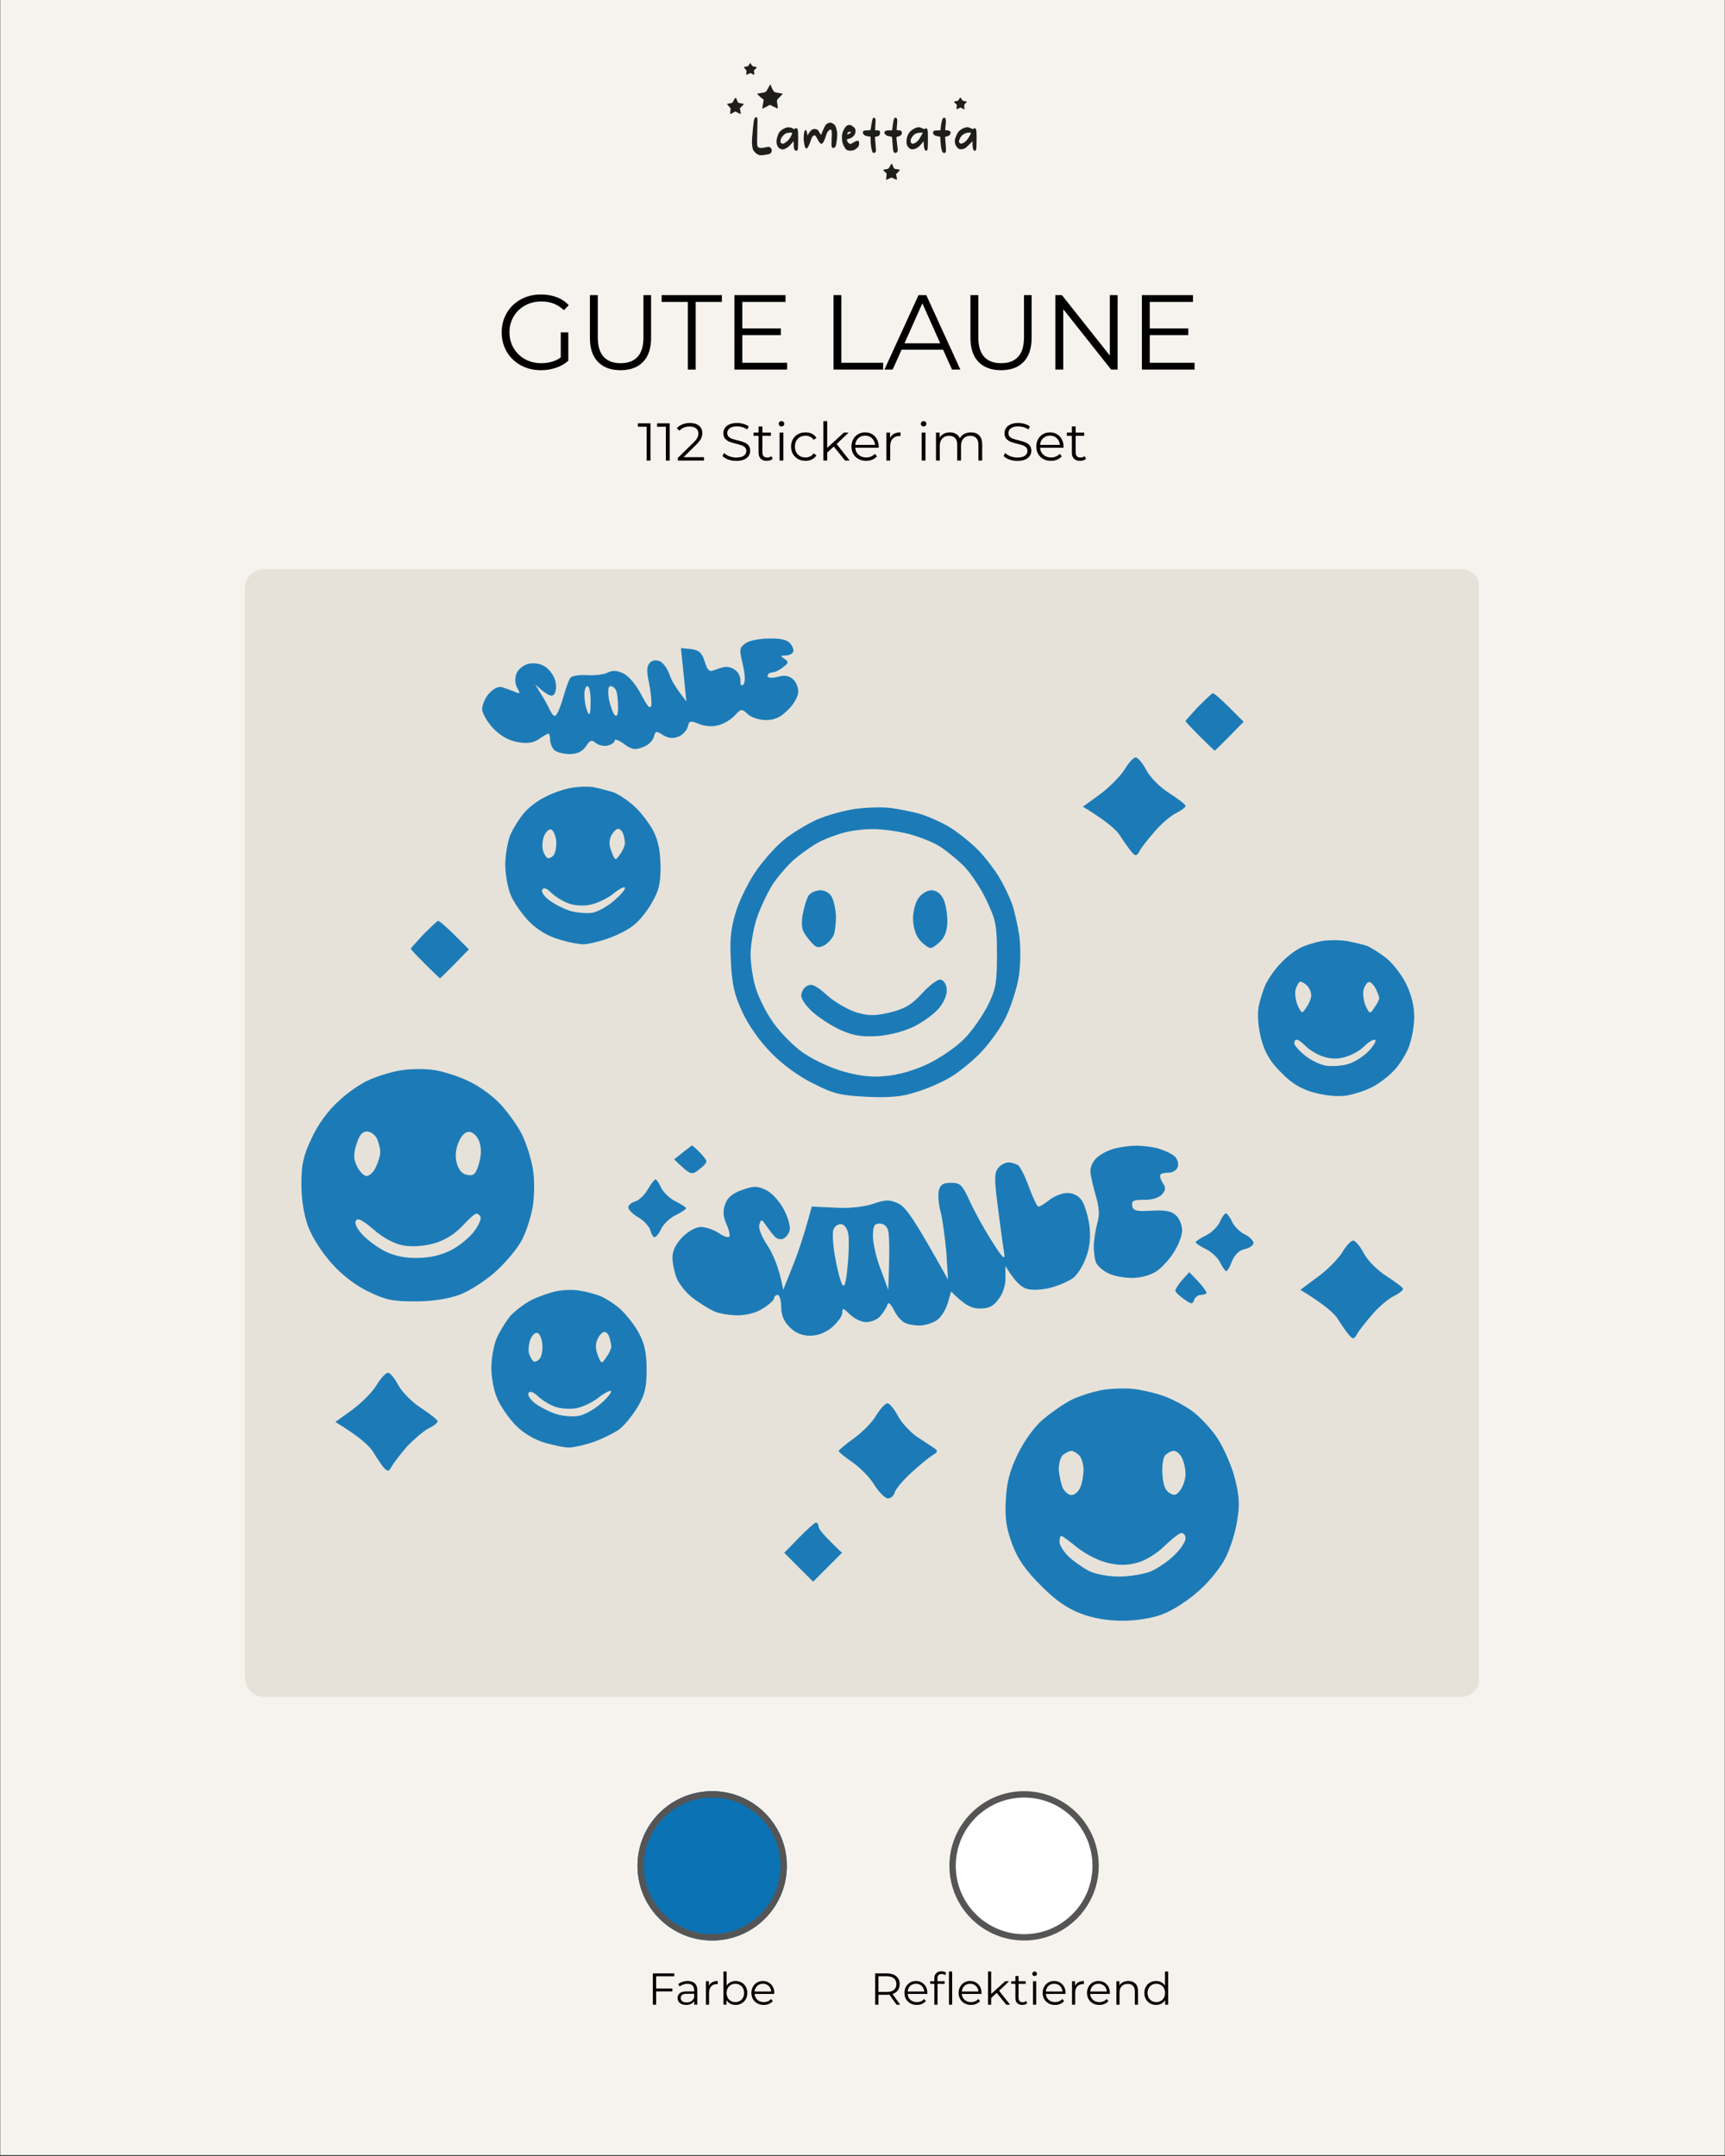 <svg xmlns="http://www.w3.org/2000/svg" xmlns:xlink="http://www.w3.org/1999/xlink" width="1080" zoomAndPan="magnify" viewBox="0 0 810 1012.5" height="1350" preserveAspectRatio="xMidYMid meet" version="1.2"><rect x="0" y="0" width="810" height="1012.5" fill="#333333" stroke="none"/><defs><clipPath id="36f6c2a56e"><path d="M 0.199 0 L 809.801 0 L 809.801 1012 L 0.199 1012 Z M 0.199 0 "/></clipPath><clipPath id="93efbc582d"><path d="M 115 267 L 695 267 L 695 796.934 L 115 796.934 Z M 115 267 "/></clipPath><clipPath id="6a4e0c8d6a"><path d="M 124.008 267.199 L 685.992 267.199 C 688.379 267.199 690.668 268.148 692.355 269.836 C 694.043 271.52 694.988 273.809 694.988 276.195 L 694.988 787.938 C 694.988 790.324 694.043 792.613 692.355 794.301 C 690.668 795.988 688.379 796.934 685.992 796.934 L 124.008 796.934 C 121.621 796.934 119.332 795.988 117.645 794.301 C 115.957 792.613 115.012 790.324 115.012 787.938 L 115.012 276.195 C 115.012 273.809 115.957 271.52 117.645 269.836 C 119.332 268.148 121.621 267.199 124.008 267.199 Z M 124.008 267.199 "/></clipPath><clipPath id="3e57360513"><path d="M 0 0 L 580 0 L 580 529.934 L 0 529.934 Z M 0 0 "/></clipPath><clipPath id="b2eeb20dc0"><path d="M 9.008 0.199 L 570.992 0.199 C 573.379 0.199 575.668 1.148 577.355 2.836 C 579.043 4.52 579.988 6.809 579.988 9.195 L 579.988 520.938 C 579.988 523.324 579.043 525.613 577.355 527.301 C 575.668 528.988 573.379 529.934 570.992 529.934 L 9.008 529.934 C 6.621 529.934 4.332 528.988 2.645 527.301 C 0.957 525.613 0.012 523.324 0.012 520.938 L 0.012 9.195 C 0.012 6.809 0.957 4.52 2.645 2.836 C 4.332 1.148 6.621 0.199 9.008 0.199 Z M 9.008 0.199 "/></clipPath><clipPath id="446831771b"><rect x="0" width="580" y="0" height="530"/></clipPath><filter x="0%" y="0%" width="100%" filterUnits="objectBoundingBox" id="11c8e6e65a" height="100%"><feColorMatrix values="0 0 0 0 1 0 0 0 0 1 0 0 0 0 1 0 0 0 1 0" type="matrix" in="SourceGraphic"/></filter><clipPath id="bdd66cdd43"><rect x="0" width="526" y="0" height="465"/></clipPath><clipPath id="8fbb23dc8a"><path d="M 299.336 841.164 L 369.48 841.164 L 369.48 911.305 L 299.336 911.305 Z M 299.336 841.164 "/></clipPath><clipPath id="bd7254f5a4"><path d="M 334.406 841.164 C 315.039 841.164 299.336 856.863 299.336 876.234 C 299.336 895.605 315.039 911.305 334.406 911.305 C 353.777 911.305 369.48 895.605 369.48 876.234 C 369.48 856.863 353.777 841.164 334.406 841.164 Z M 334.406 841.164 "/></clipPath><clipPath id="bec45f33ca"><path d="M 0.336 0.164 L 70.48 0.164 L 70.48 70.305 L 0.336 70.305 Z M 0.336 0.164 "/></clipPath><clipPath id="82ff2e137e"><path d="M 35.406 0.164 C 16.039 0.164 0.336 15.863 0.336 35.234 C 0.336 54.605 16.039 70.305 35.406 70.305 C 54.777 70.305 70.48 54.605 70.48 35.234 C 70.48 15.863 54.777 0.164 35.406 0.164 Z M 35.406 0.164 "/></clipPath><clipPath id="a1696ef5b5"><rect x="0" width="71" y="0" height="71"/></clipPath><clipPath id="9cf4215816"><path d="M 299.336 841.164 L 369.473 841.164 L 369.473 911.301 L 299.336 911.301 Z M 299.336 841.164 "/></clipPath><clipPath id="7fd94d1e9c"><path d="M 334.406 841.164 C 315.035 841.164 299.336 856.863 299.336 876.23 C 299.336 895.598 315.035 911.301 334.406 911.301 C 353.773 911.301 369.473 895.598 369.473 876.23 C 369.473 856.863 353.773 841.164 334.406 841.164 Z M 334.406 841.164 "/></clipPath><clipPath id="f1d54ba485"><path d="M 445.801 841.164 L 515.945 841.164 L 515.945 911.305 L 445.801 911.305 Z M 445.801 841.164 "/></clipPath><clipPath id="60bebe800e"><path d="M 480.875 841.164 C 461.504 841.164 445.801 856.863 445.801 876.234 C 445.801 895.605 461.504 911.305 480.875 911.305 C 500.242 911.305 515.945 895.605 515.945 876.234 C 515.945 856.863 500.242 841.164 480.875 841.164 Z M 480.875 841.164 "/></clipPath><clipPath id="5645f5225d"><path d="M 0.801 0.164 L 70.945 0.164 L 70.945 70.305 L 0.801 70.305 Z M 0.801 0.164 "/></clipPath><clipPath id="68c2ee0595"><path d="M 35.875 0.164 C 16.504 0.164 0.801 15.863 0.801 35.234 C 0.801 54.605 16.504 70.305 35.875 70.305 C 55.242 70.305 70.945 54.605 70.945 35.234 C 70.945 15.863 55.242 0.164 35.875 0.164 Z M 35.875 0.164 "/></clipPath><clipPath id="81b6f78533"><rect x="0" width="71" y="0" height="71"/></clipPath><clipPath id="b06ebadfd4"><path d="M 445.801 841.164 L 515.938 841.164 L 515.938 911.301 L 445.801 911.301 Z M 445.801 841.164 "/></clipPath><clipPath id="c97dadc55a"><path d="M 480.871 841.164 C 461.504 841.164 445.801 856.863 445.801 876.23 C 445.801 895.598 461.504 911.301 480.871 911.301 C 500.238 911.301 515.941 895.598 515.941 876.23 C 515.941 856.863 500.238 841.164 480.871 841.164 Z M 480.871 841.164 "/></clipPath></defs><g id="b6f81b21e1"><g clip-rule="nonzero" clip-path="url(#36f6c2a56e)"><path style=" stroke:none;fill-rule:nonzero;fill:#ffffff;fill-opacity:1;" d="M 0.199 0 L 809.801 0 L 809.801 1012 L 0.199 1012 Z M 0.199 0 "/><path style=" stroke:none;fill-rule:nonzero;fill:#f6f3ee;fill-opacity:1;" d="M 0.199 0 L 809.801 0 L 809.801 1012 L 0.199 1012 Z M 0.199 0 "/></g><g clip-rule="nonzero" clip-path="url(#93efbc582d)"><g clip-rule="nonzero" clip-path="url(#6a4e0c8d6a)"><g transform="matrix(1,0,0,1,115,267)"><g clip-path="url(#446831771b)"><g clip-rule="nonzero" clip-path="url(#3e57360513)"><g clip-rule="nonzero" clip-path="url(#b2eeb20dc0)"><path style=" stroke:none;fill-rule:nonzero;fill:#e6e2d9;fill-opacity:1;" d="M 0.012 0.199 L 579.41 0.199 L 579.41 529.934 L 0.012 529.934 Z M 0.012 0.199 "/></g></g></g></g></g></g><path style=" stroke:none;fill-rule:evenodd;fill:#020202;fill-opacity:0.88;" d="M 352.375 29.594 C 352.48 29.594 352.566 29.723 352.566 29.871 C 352.543 30 352.801 30.383 353.102 30.727 C 353.484 31.133 353.848 31.301 354.383 31.301 C 354.789 31.301 355.195 31.43 355.281 31.559 C 355.367 31.73 355.129 32.07 354.684 32.434 C 353.977 32.988 353.957 33.055 354.125 34.078 C 354.211 34.676 354.234 35.148 354.168 35.148 C 354.105 35.148 353.676 34.953 352.352 34.293 L 351.496 34.719 C 351.027 34.953 350.578 35.148 350.492 35.148 C 350.387 35.148 350.387 34.699 350.473 34.145 C 350.621 33.18 350.602 33.074 349.98 32.477 C 349.617 32.137 349.383 31.707 349.445 31.559 C 349.512 31.43 349.789 31.301 350.066 31.301 C 350.32 31.301 350.727 31.238 350.965 31.195 C 351.199 31.133 351.562 30.746 351.797 30.34 C 352.012 29.934 352.266 29.594 352.375 29.594 Z M 361.797 39.738 C 361.906 39.805 362.012 39.996 361.992 40.125 C 361.969 40.273 362.27 40.977 362.609 41.703 C 362.996 42.492 363.445 43.137 363.742 43.262 C 364 43.371 364.941 43.562 365.816 43.691 C 366.691 43.82 367.461 43.969 367.527 44.031 C 367.59 44.074 366.969 44.758 366.156 45.547 C 364.832 46.871 364.703 47.066 364.832 47.641 C 364.918 48.004 365.047 48.879 365.133 49.629 C 365.219 50.355 365.219 50.953 365.133 50.953 C 365.023 50.953 364.191 50.566 361.543 49.242 L 359.727 50.203 C 358.723 50.738 357.91 51.102 357.91 50.996 C 357.91 50.91 358.078 49.926 358.613 46.789 L 357.996 46.359 C 357.652 46.125 356.945 45.527 356.414 45.016 C 355.879 44.523 355.492 44.074 355.559 44.012 C 355.621 43.969 356.391 43.82 357.27 43.691 C 358.145 43.562 359.086 43.371 359.363 43.262 C 359.641 43.137 360.176 42.387 360.707 41.34 C 361.18 40.379 361.672 39.676 361.797 39.738 Z M 345.555 45.953 C 345.641 46.062 345.898 46.617 346.133 47.215 C 346.52 48.219 346.602 48.305 347.457 48.453 C 347.973 48.559 348.633 48.688 348.934 48.73 C 349.445 48.836 349.445 48.859 347.395 50.844 L 347.629 51.957 C 347.758 52.574 347.863 53.238 347.863 53.41 C 347.863 53.645 347.566 53.559 345.301 52.34 L 344.145 52.98 C 343.504 53.344 342.926 53.578 342.887 53.516 C 342.844 53.453 342.863 52.832 343.078 50.844 L 342.16 49.82 C 341.391 48.988 341.305 48.797 341.625 48.73 C 341.816 48.668 342.414 48.559 342.949 48.496 C 343.805 48.391 343.953 48.281 344.297 47.578 C 344.508 47.152 344.852 46.551 345.043 46.273 C 345.234 45.996 345.473 45.867 345.555 45.953 Z M 450.957 45.824 C 451.086 45.824 451.363 46.148 451.578 46.574 C 451.879 47.172 452.09 47.344 452.754 47.449 C 453.18 47.512 453.695 47.621 453.863 47.664 C 454.102 47.75 453.992 47.941 453.414 48.453 C 452.688 49.117 452.668 49.18 452.902 51.422 L 450.98 50.48 L 450.125 50.93 C 449.656 51.164 449.227 51.316 449.164 51.273 C 449.098 51.23 449.121 50.738 449.227 50.203 C 449.375 49.285 449.355 49.223 448.586 48.516 C 447.988 47.961 447.859 47.75 448.094 47.664 C 448.266 47.621 448.777 47.512 449.227 47.449 C 449.867 47.344 450.082 47.191 450.359 46.574 C 450.574 46.168 450.828 45.824 450.957 45.824 Z M 355.086 55.012 C 355.172 54.988 355.367 55.117 355.516 55.266 C 355.73 55.48 355.75 56.762 355.602 61.633 C 355.473 65.902 355.492 67.934 355.645 68.465 C 355.836 69.109 356.008 69.234 356.734 69.406 C 357.305 69.551 357.91 69.535 358.551 69.363 C 359.086 69.234 359.918 69.086 360.43 69.023 C 361.199 68.914 361.414 68.98 361.863 69.43 C 362.16 69.727 362.398 70.195 362.398 70.496 C 362.398 70.793 362.289 71.242 362.184 71.5 C 362.055 71.777 361.734 72.121 361.434 72.246 C 361.137 72.398 360.004 72.633 358.934 72.781 C 357.098 72.996 356.863 72.996 355.984 72.59 C 355.43 72.355 354.684 71.777 354.234 71.223 C 353.57 70.41 353.422 70.047 353.23 68.574 C 353.059 67.379 353.059 66.074 353.207 64.301 C 353.312 62.891 353.508 60.777 353.633 59.602 C 353.762 58.43 353.914 57.082 353.996 56.613 C 354.062 56.141 354.32 55.586 354.531 55.375 C 354.746 55.18 354.98 55.012 355.086 55.012 Z M 410.309 55.223 C 410.461 55.203 410.738 55.375 410.91 55.566 C 411.188 55.863 411.207 56.355 410.91 61.203 L 411.828 61.203 C 412.32 61.203 412.855 61.312 413.004 61.461 C 413.152 61.609 413.258 62.016 413.258 62.379 C 413.258 62.742 413.109 63.234 412.938 63.488 C 412.746 63.809 412.297 64.047 410.844 64.301 L 410.973 66.012 C 411.059 66.949 411.164 68.488 411.25 69.43 C 411.379 70.922 411.336 71.18 410.996 71.52 C 410.758 71.734 410.395 71.883 410.184 71.84 C 409.945 71.797 409.668 71.477 409.52 71.031 C 409.371 70.625 409.137 69.535 409.008 68.617 C 408.879 67.719 408.773 66.352 408.773 64.195 L 407.66 64.047 C 407.039 63.961 406.25 63.703 405.887 63.449 C 405.438 63.129 405.223 62.805 405.203 62.316 C 405.141 61.762 405.246 61.59 405.672 61.418 C 405.973 61.289 406.785 61.203 407.488 61.203 C 408.645 61.203 408.773 61.16 408.855 60.715 C 408.898 60.457 409.07 59.434 409.199 58.43 C 409.348 57.426 409.582 56.293 409.734 55.906 C 409.906 55.543 410.16 55.223 410.309 55.223 Z M 420.527 55.223 C 420.781 55.223 421.039 55.461 421.188 55.801 C 421.359 56.227 421.359 57.02 421.211 58.641 C 421.082 59.879 421.016 60.949 421.082 61.035 C 421.125 61.141 421.551 61.203 422.023 61.203 C 422.492 61.203 423.027 61.355 423.195 61.523 C 423.367 61.695 423.52 62.039 423.52 62.273 C 423.52 62.508 423.434 62.891 423.305 63.129 C 423.195 63.363 422.812 63.703 422.449 63.875 C 422.105 64.047 421.617 64.195 421.379 64.195 C 421.039 64.195 420.953 64.344 420.953 64.836 C 420.953 65.176 421.102 66.566 421.273 67.867 C 421.465 69.191 421.574 70.516 421.508 70.816 C 421.445 71.117 421.254 71.477 421.059 71.605 C 420.891 71.758 420.504 71.84 420.207 71.777 C 419.801 71.691 419.629 71.477 419.457 70.859 C 419.352 70.434 419.18 68.809 419.094 67.25 C 419.008 65.711 418.879 64.387 418.816 64.324 C 418.754 64.258 418.176 64.109 417.535 64.004 C 416.637 63.852 416.23 63.66 415.781 63.148 C 415.441 62.785 415.184 62.402 415.184 62.273 C 415.184 62.145 415.375 61.867 415.609 61.633 C 415.953 61.289 416.316 61.203 418.922 61.203 L 419.199 58.812 C 419.371 57.488 419.629 56.141 419.801 55.801 C 419.969 55.48 420.289 55.223 420.527 55.223 Z M 443.457 55.266 C 443.758 55.309 443.969 55.566 444.098 56.078 C 444.203 56.527 444.184 57.531 444.055 58.641 C 443.926 59.645 443.82 60.629 443.82 60.82 C 443.82 61.121 443.992 61.203 444.633 61.203 C 445.059 61.203 445.637 61.355 445.914 61.523 C 446.191 61.719 446.387 62.059 446.387 62.379 C 446.387 62.68 446.148 63.148 445.852 63.449 C 445.551 63.746 444.973 64.047 443.758 64.301 L 443.906 65.902 C 443.969 66.781 444.098 68.316 444.164 69.32 C 444.246 70.668 444.203 71.242 443.992 71.543 C 443.801 71.82 443.543 71.906 443.18 71.82 C 442.859 71.758 442.539 71.457 442.387 71.094 C 442.238 70.773 442.023 69.918 441.918 69.215 C 441.812 68.508 441.66 67.102 441.469 64.195 L 440.68 64.066 C 440.23 64.004 439.633 63.875 439.332 63.789 C 439.031 63.684 438.629 63.383 438.391 63.105 C 438.156 62.785 438.051 62.402 438.113 62.059 C 438.18 61.738 438.434 61.461 438.734 61.375 C 439.012 61.289 439.781 61.203 441.684 61.203 L 441.684 60.5 C 441.684 60.137 441.832 59.004 442.004 58 C 442.195 56.996 442.473 55.973 442.668 55.695 C 442.879 55.375 443.18 55.223 443.457 55.266 Z M 389.816 57.574 C 390.008 57.574 390.562 57.766 391.035 58 C 391.605 58.285 392.031 58.711 392.316 59.281 C 392.551 59.754 392.852 60.777 392.98 61.566 C 393.172 62.656 393.172 63.641 392.98 65.477 C 392.828 66.863 392.574 68.254 392.359 68.68 C 392.082 69.234 391.848 69.449 391.418 69.469 C 390.969 69.512 390.758 69.406 390.586 69.043 C 390.414 68.723 390.395 67.57 390.5 65.156 C 390.629 62.742 390.586 61.59 390.414 61.246 C 390.285 60.992 390.07 60.777 389.945 60.777 C 389.816 60.777 389.387 61.098 389.004 61.461 C 388.469 61.996 388.148 62.68 387.656 64.301 C 387.25 65.605 386.781 66.672 386.438 67.016 C 386.141 67.355 385.82 67.613 385.691 67.613 C 385.586 67.613 385.266 67.398 385.008 67.121 C 384.73 66.844 384.152 65.926 383.727 65.094 C 383.125 63.961 382.805 63.555 382.484 63.555 C 382.25 63.555 381.844 63.789 381.586 64.066 C 381.309 64.344 380.926 65.176 380.711 65.926 C 380.477 66.672 380.051 67.824 379.73 68.465 C 379.43 69.109 379.023 69.664 378.852 69.684 C 378.68 69.727 378.426 69.684 378.273 69.578 C 378.125 69.492 377.871 68.723 377.699 67.867 C 377.508 67.035 377.355 65.582 377.379 64.664 C 377.379 63.77 377.508 62.594 377.633 62.059 C 377.828 61.332 377.996 61.098 378.316 61.098 C 378.68 61.098 378.789 61.312 379.195 63.66 L 379.645 62.805 C 379.879 62.336 380.434 61.633 380.859 61.246 C 381.418 60.758 381.844 60.562 382.379 60.562 C 382.785 60.562 383.363 60.691 383.66 60.82 C 383.961 60.969 384.453 61.547 384.73 62.102 C 385.027 62.68 385.371 63.168 385.477 63.234 C 385.605 63.297 385.734 63.105 385.797 62.805 C 385.863 62.508 386.312 61.398 386.824 60.328 C 387.613 58.641 387.828 58.344 388.578 57.98 C 389.047 57.766 389.602 57.574 389.816 57.574 Z M 398.793 58.664 C 398.984 58.641 399.367 58.727 399.645 58.832 C 399.902 58.918 400.48 59.324 400.906 59.73 C 401.613 60.371 401.699 60.562 401.719 61.523 C 401.719 62.293 401.59 62.785 401.227 63.34 C 400.973 63.746 400.414 64.301 400.008 64.578 C 399.605 64.855 398.898 65.133 398.449 65.219 C 397.66 65.371 397.617 65.414 397.746 66.012 C 397.809 66.352 398.109 66.863 398.406 67.121 C 398.707 67.398 399.113 67.613 399.324 67.613 C 399.52 67.613 400.223 67.27 400.863 66.863 C 401.504 66.438 402.297 66.117 402.637 66.117 C 403.086 66.117 403.238 66.246 403.344 66.695 C 403.43 67.035 403.43 67.633 403.363 68.039 C 403.281 68.551 402.957 69.023 402.316 69.598 C 401.805 70.047 401.016 70.516 400.543 70.645 C 400.074 70.754 399.262 70.816 398.727 70.73 C 398.129 70.668 397.574 70.434 397.273 70.133 C 396.996 69.855 396.484 69.066 396.141 68.359 C 395.672 67.422 395.48 66.629 395.371 65.477 C 395.309 64.559 395.352 63.383 395.5 62.742 C 395.629 62.145 396.078 61.055 396.504 60.371 C 396.977 59.625 397.531 59.027 397.852 58.898 C 398.152 58.77 398.578 58.664 398.793 58.664 Z M 397.852 62.828 C 397.871 63 397.938 63.129 398.043 63.129 C 398.129 63.129 398.516 62.934 398.898 62.699 C 399.262 62.465 399.582 62.188 399.582 62.059 C 399.582 61.93 399.348 61.844 399.07 61.844 C 398.77 61.844 398.387 61.996 398.191 62.188 C 398 62.359 397.852 62.656 397.852 62.828 Z M 370.73 59.797 C 371.266 59.859 371.949 60.094 372.293 60.328 C 372.848 60.758 372.891 60.758 373.297 60.395 C 373.551 60.18 373.852 60.094 374.043 60.18 C 374.215 60.285 374.473 60.586 374.578 60.883 C 374.707 61.184 374.793 63.297 374.793 65.582 C 374.793 67.867 374.707 69.984 374.578 70.281 C 374.406 70.688 374.234 70.793 373.789 70.754 C 373.316 70.73 373.125 70.539 372.934 69.961 C 372.781 69.555 372.676 68.531 372.633 66.223 L 372.164 66.863 C 371.906 67.207 371.285 67.91 370.797 68.402 C 370.281 68.914 369.449 69.512 368.914 69.75 C 368.379 69.984 367.695 70.176 367.375 70.176 C 367.035 70.176 366.457 69.961 366.051 69.707 C 365.539 69.363 365.195 68.895 364.918 68.145 C 364.66 67.422 364.555 66.738 364.641 66.012 C 364.684 65.414 364.941 64.367 365.176 63.66 C 365.43 62.957 365.836 62.164 366.094 61.887 C 366.352 61.609 366.906 61.16 367.312 60.863 C 367.719 60.586 368.445 60.199 368.914 60.031 C 369.43 59.836 370.156 59.754 370.73 59.797 Z M 367.547 63.895 C 366.906 64.664 366.629 65.199 366.52 65.902 C 366.414 66.758 366.457 66.906 366.906 67.25 C 367.289 67.527 367.547 67.57 367.953 67.422 C 368.254 67.312 368.852 66.949 369.277 66.609 C 369.707 66.289 370.367 65.605 370.73 65.094 C 371.074 64.602 371.523 63.832 371.691 63.383 C 371.887 62.957 372.012 62.527 372.012 62.422 C 372.012 62.336 371.566 62.273 371.008 62.293 C 370.434 62.293 369.641 62.422 369.215 62.57 C 368.766 62.723 368.082 63.277 367.547 63.895 Z M 431.531 59.73 C 431.766 59.711 432.449 59.945 433.027 60.223 C 434.031 60.734 434.117 60.734 434.48 60.395 C 434.867 60.051 434.91 60.051 435.293 60.562 C 435.68 61.055 435.719 61.461 435.719 65.582 C 435.699 68.852 435.637 70.176 435.441 70.453 C 435.293 70.688 434.973 70.816 434.738 70.773 C 434.461 70.73 434.246 70.41 434.074 69.855 C 433.926 69.387 433.797 68.383 433.777 67.613 C 433.754 66.246 433.754 66.223 433.391 66.738 C 433.199 67.016 432.516 67.762 431.918 68.402 C 431.082 69.234 430.484 69.621 429.672 69.875 C 429.031 70.09 428.285 70.176 427.965 70.09 C 427.621 70.027 427.109 69.727 426.789 69.449 C 426.445 69.172 426.062 68.574 425.891 68.125 C 425.719 67.613 425.633 66.738 425.699 65.902 C 425.762 64.984 425.977 64.109 426.359 63.277 C 426.789 62.402 427.258 61.801 428.113 61.141 C 428.754 60.648 429.695 60.137 430.188 59.988 C 430.699 59.859 431.297 59.73 431.531 59.73 Z M 428.391 64.215 C 427.77 65.07 427.559 65.582 427.578 66.16 C 427.578 66.758 427.707 67.059 428.07 67.293 C 428.434 67.547 428.668 67.57 429.18 67.379 C 429.543 67.25 430.164 66.863 430.57 66.523 C 430.977 66.18 431.531 65.539 431.789 65.094 C 432.066 64.664 432.516 63.852 432.812 63.277 L 433.348 62.273 C 431.617 62.273 430.676 62.465 430.164 62.68 C 429.48 62.957 428.969 63.383 428.391 64.215 Z M 454.293 59.711 C 454.59 59.711 455.316 59.945 455.895 60.242 C 456.812 60.691 456.984 60.734 457.176 60.457 C 457.305 60.285 457.52 60.156 457.668 60.137 C 457.797 60.137 458.074 60.352 458.246 60.605 C 458.504 61.012 458.566 61.93 458.566 65.414 C 458.566 67.805 458.48 69.984 458.352 70.281 C 458.223 70.602 457.969 70.816 457.711 70.816 C 457.426 70.816 457.176 70.566 456.965 70.07 C 456.77 69.641 456.645 68.68 456.645 66.332 L 454.996 67.996 C 453.695 69.301 453.117 69.75 452.367 69.941 C 451.836 70.09 451.129 70.152 450.766 70.09 C 450.426 70.027 449.824 69.664 449.484 69.277 C 449.121 68.895 448.691 68.145 448.543 67.613 C 448.371 67.059 448.309 66.246 448.395 65.691 C 448.457 65.156 448.844 64.047 449.25 63.234 C 449.805 62.102 450.23 61.566 451.023 60.992 C 451.578 60.586 452.434 60.137 452.902 60.008 C 453.375 59.859 453.992 59.73 454.293 59.711 Z M 451.598 63.703 C 451.301 64.047 450.871 64.73 450.617 65.262 C 450.383 65.797 450.23 66.418 450.297 66.652 C 450.383 66.887 450.617 67.207 450.871 67.336 C 451.234 67.57 451.473 67.527 452.305 67.121 C 452.969 66.82 453.629 66.266 454.141 65.582 C 454.59 64.984 455.191 64.066 455.488 63.488 C 455.766 62.934 456 62.445 456 62.379 C 456 62.316 455.555 62.273 454.996 62.273 C 454.422 62.273 453.566 62.465 453.074 62.699 C 452.562 62.934 451.898 63.383 451.598 63.703 Z M 418.836 76.926 C 418.922 77.031 419.18 77.586 419.395 78.184 C 419.801 79.254 419.801 79.254 420.953 79.426 C 421.594 79.508 422.277 79.637 422.449 79.703 C 422.684 79.766 422.492 80.066 420.738 81.816 L 421.016 83.035 C 421.145 83.719 421.211 84.316 421.125 84.379 C 421.016 84.441 420.504 84.25 419.949 83.953 C 419.371 83.652 418.793 83.418 418.668 83.418 C 418.516 83.418 417.918 83.652 417.32 83.953 C 416.742 84.25 416.207 84.484 416.145 84.484 C 416.082 84.484 416.102 83.824 416.359 81.516 L 415.461 80.664 C 414.949 80.172 414.605 79.746 414.715 79.703 C 414.797 79.66 415.375 79.574 415.996 79.488 C 416.934 79.383 417.172 79.254 417.492 78.742 C 417.684 78.379 418.047 77.801 418.281 77.418 C 418.496 77.031 418.773 76.816 418.836 76.926 Z M 418.836 76.926 "/><g mask="url(#6ca98130f9)" transform="matrix(1,0,0,1,140,298)"><g clip-path="url(#bdd66cdd43)"><path style=" stroke:none;fill-rule:evenodd;fill:#0b72b4;fill-opacity:1;" d="M 210.066 4.098 C 207.191 6.172 207.035 6.969 208.789 13.992 C 209.906 18.938 210.066 22.449 209.109 23.406 C 208.152 24.363 207.672 23.883 207.672 21.809 C 207.832 20.055 206.715 17.66 205.277 16.703 C 204.004 15.586 201.609 14.949 200.012 15.266 C 198.578 15.586 196.184 16.383 194.906 16.863 C 193.152 17.66 192.035 16.543 190.918 12.715 C 189.641 8.566 188.207 7.289 184.535 6.812 L 179.75 6.332 L 182.301 31.383 C 177.355 25.16 175.121 21.332 174.324 18.617 C 173.367 16.066 171.453 13.191 169.855 12.555 C 168.102 11.758 166.188 12.078 165.07 13.352 C 163.633 14.949 163.633 17.34 164.75 22.605 C 165.551 26.598 166.027 31.223 165.867 32.977 C 165.391 35.371 164.273 34.254 161.082 28.191 C 158.848 23.723 155.18 19.414 152.785 18.301 C 149.914 16.863 147.68 16.703 145.445 17.82 C 143.691 18.777 139.383 19.258 135.711 19.098 C 132.203 18.777 128.691 19.414 127.895 20.215 C 127.258 21.012 125.82 24.68 124.863 28.191 C 123.906 31.703 122.469 35.691 121.672 36.969 C 120.555 38.883 119.918 38.723 118.16 35.371 C 117.203 33.137 115.129 29.629 113.695 27.395 L 111.301 23.406 C 117.203 28.828 118.961 29.309 120.074 28.191 C 121.035 27.395 121.352 24.68 120.875 22.289 C 120.395 19.734 118.32 16.703 116.246 15.266 C 114.012 13.672 111.141 13.191 108.27 13.672 C 105.875 14.309 103.324 16.227 102.523 18.301 C 101.727 20.531 101.727 22.926 102.844 25 C 104.441 27.871 104.281 28.031 101.406 26.754 C 99.812 26.117 97.102 25.16 95.664 24.68 C 94.07 24.203 91.516 25.48 89.602 27.711 C 87.848 29.629 86.41 32.977 86.41 35.051 C 86.41 36.969 88.805 40.957 91.516 43.988 C 95.027 47.605 98.91 49.785 103.164 50.527 C 107.789 51.328 110.504 50.848 113.055 49.094 C 115.129 47.656 117.043 46.539 117.523 46.539 C 118 46.539 118.32 47.816 118.32 49.41 C 118.32 50.848 119.117 53.082 120.234 54.199 C 121.352 55.316 124.703 56.113 127.414 56.113 C 131.086 56.113 133.32 54.996 135.074 52.602 C 136.988 49.57 137.785 49.254 139.859 51.008 C 141.137 51.965 143.691 52.602 145.445 52.125 C 147.199 51.645 148.637 50.688 148.637 49.73 C 148.637 48.934 150.551 49.57 152.945 51.328 C 156.613 54.039 158.211 54.359 161.719 52.922 C 164.273 52.125 166.508 49.891 166.984 48.137 C 167.781 45.266 168.102 45.105 171.293 47.18 C 173.848 48.773 176.078 48.934 178.473 47.977 C 180.547 47.18 182.461 45.105 182.941 43.348 C 183.578 40.477 184.219 40.316 188.047 41.914 C 190.598 43.031 194.43 43.348 196.82 42.711 C 199.375 42.23 202.887 40.156 204.801 38.242 C 207.992 34.734 208.309 34.734 211.184 37.445 C 212.777 38.883 216.449 40.156 219.637 40.156 C 223.785 40.156 226.5 38.883 230.008 35.371 C 232.723 32.82 234.797 28.988 234.797 27.074 C 234.957 25 233.84 22.289 232.402 21.012 C 230.488 19.258 228.414 18.938 225.062 19.895 C 222.191 20.531 220.438 20.375 220.438 19.414 C 220.438 18.617 221.395 17.82 222.352 17.82 C 223.469 17.82 225.859 16.863 227.617 15.426 C 230.328 13.352 230.488 12.875 228.414 11.438 C 226.34 10.16 226.34 9.844 228.734 9.844 C 230.328 9.844 231.926 9.203 232.402 8.246 C 232.883 7.449 232.242 5.535 231.125 4.258 C 229.852 2.504 226.5 1.707 221.234 1.863 C 216.766 1.863 211.82 2.82 210.066 4.098 Z M 134.438 28.672 C 134.277 26.117 135.074 24.203 135.871 24.203 C 136.668 24.203 137.469 27.555 137.309 31.859 C 137.309 37.445 136.828 38.562 135.871 36.168 C 135.074 34.414 134.438 31.062 134.438 28.672 Z M 145.926 30.266 C 145.285 26.117 145.605 24.203 146.723 24.203 C 147.84 24.203 148.957 25.32 149.434 26.598 C 149.914 27.871 150.23 31.383 150.23 34.254 C 150.23 37.66 149.699 38.828 148.637 37.766 C 147.84 36.969 146.562 33.457 145.926 30.266 Z M 422.594 33.934 C 419.402 37.445 416.688 40.316 416.688 40.637 C 416.527 40.797 419.562 43.988 423.391 47.816 C 427.219 51.645 430.41 54.676 430.41 54.52 C 430.57 54.52 433.602 51.484 437.27 47.816 C 440.941 43.988 443.973 40.957 443.973 40.957 C 443.973 40.957 440.941 37.926 437.113 34.094 C 433.281 30.266 429.934 27.395 429.453 27.555 C 428.973 27.711 425.941 30.586 422.594 33.934 Z M 388.129 63.293 C 386.215 66.324 381.109 71.59 376.641 74.941 L 368.504 80.844 C 379.832 87.707 384.617 92.012 386.215 94.887 C 387.969 97.598 390.363 100.949 391.48 102.227 C 393.234 104.141 393.711 104.141 395.148 101.586 C 395.945 99.992 399.297 95.844 402.328 92.332 C 405.359 88.82 409.828 84.992 412.223 83.875 C 414.773 82.598 416.688 81.164 416.688 80.523 C 416.688 79.727 413.18 77.176 409.031 74.461 C 404.723 71.75 400.094 67.121 398.34 63.773 C 396.586 60.422 394.352 57.707 393.234 57.707 C 392.277 57.707 389.883 60.262 388.129 63.293 Z M 127.895 72.07 C 124.863 72.547 119.438 74.461 116.086 76.219 C 112.578 77.812 108.109 81.324 105.875 84.035 C 103.641 86.746 100.77 91.375 99.492 94.406 C 98.375 97.438 97.258 103.66 97.258 107.969 C 97.258 112.438 98.375 118.82 99.812 122.328 C 101.25 125.84 105.238 131.422 108.43 134.773 C 112.258 138.602 117.203 141.637 122.309 143.07 C 126.617 144.508 131.883 145.465 133.797 145.465 C 135.871 145.465 140.816 144.348 144.965 142.91 C 149.273 141.477 154.699 138.762 157.094 136.848 C 159.645 135.094 163.633 130.305 165.867 126.316 C 169.379 120.414 170.176 117.223 170.176 108.766 C 170.016 101.266 169.059 96.641 166.668 92.012 C 164.75 88.504 160.922 83.398 157.891 80.684 C 155.02 77.973 150.391 74.941 147.84 73.984 C 145.125 73.188 140.816 72.07 138.266 71.59 C 135.555 71.27 130.926 71.43 127.895 72.07 Z M 115.449 94.727 C 116.246 92.652 117.844 91.215 118.801 91.535 C 119.918 92.012 120.875 94.406 121.191 96.961 C 121.352 99.512 120.875 102.543 119.918 103.66 C 119.117 104.617 117.844 105.258 117.043 104.938 C 116.406 104.617 115.449 103.023 114.969 101.426 C 114.492 99.672 114.652 96.641 115.449 94.727 Z M 147.039 94.406 C 148 92.652 149.434 91.215 150.23 91.215 C 151.188 91.215 152.148 92.332 152.625 93.609 C 153.105 94.887 153.422 96.961 153.422 98.078 C 153.422 99.035 152.465 101.426 151.188 103.184 C 148.957 106.375 148.797 106.215 147.199 102.066 C 145.926 98.875 145.926 96.641 147.039 94.406 Z M 114.652 119.777 C 115.289 118.66 116.887 119.137 118.961 121.371 C 120.875 123.125 124.383 125.359 127.098 126.316 C 129.809 127.273 134.277 127.594 137.469 126.797 C 140.5 126.156 145.125 123.926 147.84 121.852 C 150.391 119.617 152.945 118.34 153.422 118.82 C 153.902 119.457 151.668 122.008 148.637 124.723 C 145.605 127.434 140.816 130.148 138.266 130.625 C 135.555 131.105 130.926 130.625 127.895 129.828 C 124.863 128.871 120.395 126.637 117.844 124.723 C 115.449 122.969 114.012 120.734 114.652 119.777 Z M 261.121 81.961 C 255.855 82.758 247.879 84.992 243.57 86.906 C 239.105 88.98 232.402 92.969 228.574 96.004 C 224.742 99.035 218.84 105.574 215.488 110.363 C 211.98 115.148 207.672 123.766 205.758 129.508 C 203.203 137.805 202.566 142.594 203.203 153.441 C 203.684 164.293 204.801 169.078 208.629 177.375 C 211.5 183.598 216.926 191.258 222.191 196.523 C 227.457 201.945 235.113 207.531 241.977 210.883 C 251.707 215.828 254.898 216.465 267.504 217.105 C 278.355 217.582 284.098 216.945 290.641 214.711 C 295.426 213.273 302.289 210.242 305.797 208.168 C 309.309 206.254 315.691 201.148 319.84 197 C 324.148 192.691 329.73 185.035 332.285 179.77 C 334.836 174.504 337.707 165.566 338.508 159.824 C 339.305 153.922 339.305 145.625 338.508 140.676 C 337.707 135.891 336.273 129.348 335.156 126.316 C 334.039 123.285 331.484 117.859 329.41 114.352 C 327.336 110.84 323.031 105.098 319.84 101.746 C 316.488 98.234 310.586 93.449 306.594 90.895 C 302.605 88.344 295.746 85.312 291.438 84.035 C 286.969 82.918 280.59 81.641 277.078 81.324 C 273.566 81.004 266.387 81.164 261.121 81.961 Z M 254.742 93.449 C 258.25 92.332 264.633 91.375 269.102 91.375 C 273.41 91.215 281.387 92.332 286.652 93.609 C 291.918 95.043 298.777 97.758 301.809 99.832 C 304.84 101.906 309.785 105.895 312.816 108.926 C 315.691 111.957 320.477 118.977 323.188 124.723 C 327.656 134.137 328.137 136.527 328.137 150.25 C 328.137 163.492 327.656 166.523 323.828 174.184 C 321.434 178.969 316.488 186.152 312.66 189.98 C 308.828 193.809 301.172 199.074 295.426 201.785 C 288.887 204.82 281.547 206.895 275.484 207.371 C 268.621 208.008 262.879 207.211 254.742 204.82 C 248.199 202.746 240.379 198.914 235.754 195.406 C 231.445 192.055 225.383 185.832 222.512 181.363 C 219.48 177.055 215.969 169.875 214.691 165.41 C 213.414 161.102 212.457 154.238 212.457 150.25 C 212.457 146.262 213.574 139.082 215.012 134.297 C 216.445 129.508 219.957 122.008 222.668 117.543 C 225.543 113.234 230.648 107.332 234.156 104.617 C 237.508 101.906 242.137 98.715 244.371 97.598 C 246.602 96.32 251.23 94.566 254.742 93.449 Z M 58.809 140.836 C 55.617 144.348 52.902 147.219 52.902 147.539 C 52.742 147.699 55.777 150.891 59.605 154.719 C 63.434 158.547 66.625 161.578 66.625 161.418 C 66.785 161.418 69.816 158.387 73.484 154.719 C 77.156 150.891 80.188 147.859 80.188 147.859 C 80.188 147.859 77.156 144.824 73.328 140.996 C 69.496 137.168 66.148 134.297 65.668 134.453 C 65.188 134.613 62.156 137.488 58.809 140.836 Z M 480.988 143.867 C 477.637 144.508 472.691 145.941 470.141 147.379 C 467.426 148.816 463.438 152.008 461.203 154.559 C 458.812 156.953 455.938 161.102 454.504 163.812 C 453.227 166.523 451.633 171.473 450.992 174.98 C 450.355 179.129 450.832 184.555 452.27 190.141 C 454.023 196.523 456.578 200.828 461.684 205.777 C 466.629 210.883 470.938 213.434 477.32 215.191 C 483.062 216.625 488.328 217.105 492.477 216.465 C 495.988 215.828 501.414 214.074 504.445 212.477 C 507.477 210.883 511.941 207.531 514.336 204.977 C 516.73 202.586 519.922 197.637 521.355 194.129 C 522.793 190.617 524.07 184.234 524.07 179.77 C 524.07 174.449 522.793 169.184 520.238 163.973 C 518.164 159.664 513.859 154.238 510.824 151.848 C 507.793 149.453 503.805 147.059 502.051 146.262 C 500.297 145.625 496.148 144.668 492.957 144.027 C 489.766 143.391 484.34 143.391 480.988 143.867 Z M 468.383 166.684 C 469.023 164.609 469.98 163.016 470.617 163.016 C 471.258 163.016 472.691 163.812 473.809 164.93 C 474.926 166.047 475.723 168.121 475.723 169.398 C 475.723 170.672 474.766 173.227 473.488 174.98 C 471.414 178.172 471.258 178.172 469.34 174.184 C 468.383 171.949 467.906 168.602 468.383 166.527 Z M 500.297 166.684 C 500.934 164.77 502.051 163.176 502.848 163.176 C 503.805 163.176 505.082 164.609 506.039 166.367 C 506.836 168.121 507.637 170.035 507.637 170.832 C 507.637 171.473 506.676 173.387 505.402 175.141 C 503.328 178.332 503.168 178.332 501.254 174.344 C 500.297 172.109 499.816 168.758 500.297 166.684 Z M 467.746 191.895 C 467.746 190.938 468.227 190.301 468.863 190.301 C 469.66 190.141 471.574 191.734 473.332 193.488 C 475.086 195.246 478.914 197.48 481.629 198.277 C 484.977 199.395 488.809 199.395 492 198.277 C 494.871 197.48 498.699 195.246 500.453 193.488 C 502.211 191.734 504.445 190.141 505.562 190.301 C 506.52 190.301 505.402 192.531 503.168 195.086 C 500.773 197.797 496.305 200.672 493.273 201.629 C 490.242 202.586 485.297 202.902 482.426 202.426 C 479.711 201.945 475.086 199.711 472.531 197.48 C 469.82 195.246 467.746 192.852 467.746 191.895 Z M 48.117 204.66 C 44.129 205.297 37.746 207.211 33.758 208.969 C 29.77 210.562 23.066 215.191 18.918 219.18 C 13.973 223.645 9.344 230.027 6.312 236.57 C 2.324 245.027 1.527 249.016 1.527 258.109 C 1.527 265.289 2.645 272.469 4.719 278.055 C 6.633 283.16 11.258 290.34 15.727 295.285 C 20.516 300.711 26.895 305.656 32.961 308.527 C 41.098 312.52 44.445 313.156 54.816 313.156 C 63.113 313.156 70.137 312.039 75.559 310.125 C 80.348 308.371 87.848 303.582 92.793 299.117 C 97.578 294.809 103.164 288.105 105.078 284.277 C 107.152 280.449 109.387 273.27 110.184 268.48 C 110.98 263.695 110.98 256.035 110.344 251.727 C 109.703 247.262 107.629 240.398 105.715 236.09 C 103.961 231.941 99.176 225.242 95.344 220.934 C 91.039 216.305 84.816 211.84 79.07 209.285 C 73.805 206.895 66.465 204.66 62.477 204.34 C 58.488 203.859 52.105 204.02 48.117 204.66 Z M 27.375 239.441 C 28.652 235.133 30.086 233.379 32.32 233.379 C 33.918 233.379 35.992 234.816 36.949 236.57 C 37.746 238.324 38.543 241.195 38.543 242.953 C 38.543 244.707 37.586 247.898 36.469 250.133 C 35.512 252.367 33.438 254.281 32.16 254.281 C 30.887 254.281 28.812 252.207 27.695 249.812 C 25.938 246.305 25.938 244.07 27.375 239.281 Z M 75.242 238.645 C 76.52 235.453 78.273 233.539 80.188 233.539 C 81.941 233.539 83.855 235.293 84.973 237.848 C 86.09 241.039 86.09 244.07 84.973 248.219 C 83.539 253.164 82.582 254.281 79.707 253.801 C 77.367 253.59 75.668 251.887 74.602 248.695 C 73.645 245.344 73.805 242.312 75.242 238.645 Z M 76.836 278.055 C 79.867 274.703 82.898 271.992 83.539 271.992 C 84.336 271.832 85.133 272.469 85.613 273.426 C 86.09 274.383 84.816 277.418 82.742 280.129 C 80.668 283 75.879 286.988 71.891 289.062 C 67.262 291.457 61.84 292.734 56.094 292.734 C 50.191 292.895 45.246 291.777 40.938 289.703 C 37.426 287.945 32.641 284.438 30.246 281.883 C 27.695 279.172 26.418 276.617 27.055 275.344 C 27.852 273.746 30.086 274.863 35.352 279.332 C 39.82 283.32 45.086 286.031 49.074 286.828 C 53.223 287.629 58.328 287.309 63.434 286.031 C 68.699 284.598 73.008 281.883 76.836 278.055 Z M 180.547 243.27 L 176.559 246.461 C 184.375 253.961 184.695 253.961 188.047 251.41 C 189.961 249.973 191.715 248.219 191.715 247.418 C 191.715 246.781 190.281 244.867 188.523 243.113 C 186.77 241.355 185.176 239.922 184.855 239.922 C 184.695 240.082 182.781 241.516 180.547 243.27 Z M 382.383 241.676 C 379.672 242.473 376.32 244.387 374.727 245.984 C 373.129 247.418 372.012 250.133 372.012 251.887 C 372.012 253.641 373.129 258.59 374.406 263.055 C 376.16 268.961 376.48 272.469 375.203 276.617 C 374.406 279.648 373.609 284.598 373.609 287.309 C 373.609 290.18 374.086 293.691 374.727 295.125 C 375.523 296.562 377.918 298.797 380.309 299.914 C 382.863 301.191 387.809 302.148 391.48 302.148 C 395.629 302.148 400.254 300.871 403.125 298.957 C 405.68 297.199 409.508 293.051 411.422 289.703 C 413.496 286.512 415.094 282.043 415.094 279.809 C 415.094 277.574 413.977 274.543 412.379 272.949 C 410.148 270.715 407.434 270.234 400.734 270.555 C 393.555 271.035 391.957 270.555 391.637 268.16 C 391.32 265.93 392.277 265.449 397.062 265.449 C 400.734 265.609 404.082 264.492 405.52 263.055 C 407.434 260.824 407.594 259.863 405.84 257.312 C 404.883 255.715 404.402 253.961 405.043 253.484 C 405.52 253.004 407.434 252.684 409.031 252.684 C 410.625 252.684 412.379 251.566 413.02 250.133 C 413.496 248.695 413.02 246.461 411.742 245.188 C 410.465 243.91 406.957 242.312 403.926 241.355 C 400.895 240.559 395.785 239.922 392.754 240.082 C 389.723 240.082 384.938 240.879 382.383 241.676 Z M 328.773 250.453 C 326.859 252.684 326.859 255.715 328.613 269.277 C 329.73 278.055 331.008 287.469 331.484 290.18 C 332.125 294.168 331.008 293.211 325.582 284.598 C 321.914 278.852 317.285 270.395 315.211 265.77 C 311.859 258.43 310.902 257.473 306.598 257.473 C 302.926 257.473 301.648 258.27 300.852 260.98 C 300.375 263.055 300.691 267.523 301.648 271.035 C 302.605 274.543 303.723 283.16 304.363 290.18 L 305.16 302.945 C 289.043 273.906 285.375 268.961 281.863 267.203 C 277.715 265.289 276.121 265.289 269.898 267.363 C 265.43 268.801 258.73 269.598 251.867 269.121 L 241.18 268.641 C 237.348 282.84 234.316 291.617 231.926 297.359 L 227.777 307.73 C 225.859 297.199 222.988 290.977 220.438 286.988 C 217.562 282.68 215.969 278.691 216.605 276.938 C 217.406 274.383 217.723 274.543 219.637 277.418 C 220.914 279.172 222.668 281.566 223.629 282.523 C 224.426 283.641 226.34 284.277 227.617 283.797 C 228.891 283.32 230.328 281.566 230.809 279.809 C 231.285 278.055 230.008 273.586 227.934 269.758 C 225.859 265.93 222.352 262.098 219.637 260.824 C 215.488 258.906 213.895 258.906 208.469 260.824 C 204 262.418 201.609 264.332 200.492 267.523 C 199.375 270.715 199.535 273.27 201.129 276.938 C 202.406 279.648 202.887 282.363 202.406 282.84 C 201.77 283.32 199.535 282.523 197.301 280.926 C 195.066 279.492 191.398 278.215 189.164 278.215 C 186.77 278.215 183.262 280.129 180.387 283 C 177.355 286.191 175.762 289.383 175.762 292.574 C 175.762 295.285 176.719 299.754 177.836 302.465 C 179.113 305.34 182.461 309.488 185.492 311.719 C 188.523 313.953 192.832 316.668 195.227 317.785 C 197.781 318.898 202.727 319.699 206.395 319.699 C 210.543 319.699 215.332 318.422 218.203 316.508 C 221.074 314.75 223.309 312.676 223.469 311.719 C 223.469 310.922 224.266 310.125 225.223 310.125 C 226.02 310.125 226.816 312.676 226.816 315.711 C 226.816 319.539 228.094 322.57 230.809 325.281 C 233.52 327.996 236.551 329.27 240.379 329.27 C 244.051 329.27 247.719 327.836 250.75 325.281 C 253.305 323.047 255.539 320.016 255.539 318.422 C 255.539 316.027 255.855 316.188 259.047 319.219 C 261.121 321.293 264.473 322.891 266.707 322.891 C 268.941 322.891 271.812 321.773 273.25 320.176 C 274.684 318.582 276.281 316.188 276.598 314.91 C 277.078 313.156 278.035 313.953 279.789 317.305 C 281.066 320.016 283.461 322.57 284.895 323.207 C 286.332 324.008 289.363 324.484 291.758 324.484 C 294.309 324.484 297.82 323.367 299.734 322.09 C 301.809 320.816 304.043 317.145 305 314.113 L 306.598 308.527 C 313.297 315.23 316.328 316.508 320.156 316.508 C 324.465 316.508 326.539 315.391 328.934 312.039 C 330.848 309.645 332.285 305.34 332.125 302.148 L 332.125 296.562 C 336.594 304.062 339.781 306.613 342.176 307.254 C 344.57 308.051 349.516 307.73 353.188 306.773 C 357.016 305.816 361.641 303.742 363.715 302.305 C 365.789 300.871 368.504 296.562 369.938 292.574 C 371.855 287.469 372.172 283 371.535 277.418 C 370.895 272.949 369.301 267.844 368.023 265.77 C 366.43 263.535 364.035 262.258 361.164 262.258 C 358.77 262.258 355.102 263.695 352.867 265.449 C 350.633 267.203 348.398 268.641 347.602 268.641 C 346.965 268.641 345.047 264.492 343.133 259.387 C 341.379 254.441 338.984 249.812 338.027 249.176 C 336.91 248.535 334.996 247.898 333.559 247.898 C 332.125 247.898 329.891 249.016 328.773 250.453 Z M 251.391 279.332 C 252.027 277.734 253.781 276.617 255.219 276.938 C 256.816 277.258 258.09 279.332 258.41 282.203 C 258.73 284.914 258.57 291.617 257.93 297.359 C 257.293 304.379 256.496 306.934 255.539 305.34 C 254.742 304.062 253.145 298.316 252.188 292.574 C 251.07 286.828 250.75 280.926 251.391 279.332 Z M 269.898 282.523 C 269.898 277.734 270.535 276.617 273.09 276.617 C 275.004 276.617 276.598 277.895 277.078 280.129 C 277.559 282.203 277.875 289.223 277.078 307.73 L 273.566 298.156 C 271.492 292.895 269.898 285.871 269.898 282.523 Z M 164.113 260.664 C 162.676 263.215 159.965 265.77 158.211 266.246 C 156.453 266.727 155.02 268.004 155.02 268.961 C 155.02 270.078 157.254 272.309 159.805 273.746 C 162.52 275.344 164.91 278.055 165.391 279.809 C 165.867 281.566 166.668 283 167.305 283 C 168.102 283 169.539 281.246 170.496 279.012 C 171.613 276.777 174.645 273.906 177.355 272.629 C 179.91 271.352 182.145 269.918 182.145 269.438 C 182.145 268.961 179.91 267.523 177.355 266.246 C 174.645 264.973 171.613 262.098 170.496 259.863 C 169.539 257.633 168.262 255.875 167.781 255.875 C 167.305 255.875 165.707 257.949 164.113 260.664 Z M 432.805 275.82 C 431.848 278.055 428.816 280.926 426.262 282.203 C 423.551 283.48 421.477 284.914 421.477 285.395 C 421.477 285.871 423.551 287.309 426.262 288.586 C 428.816 289.863 432.008 292.734 432.965 294.969 C 434.082 297.199 435.355 298.957 435.836 298.957 C 436.312 298.957 437.59 296.883 438.547 294.168 C 439.824 291.137 442.059 289.062 444.609 288.586 C 446.844 288.105 448.598 286.828 448.598 285.715 C 448.598 284.754 446.844 282.84 444.609 281.723 C 442.379 280.766 439.664 278.055 438.547 275.82 C 437.59 273.586 436.156 271.832 435.676 271.832 C 435.039 271.832 433.762 273.586 432.805 275.82 Z M 490.242 290.18 C 488.328 293.211 483.223 298.477 478.754 301.668 L 470.617 307.73 C 481.945 314.594 486.734 318.898 488.328 321.613 C 490.082 324.484 492.477 327.836 493.594 329.113 C 495.348 331.027 495.828 331.027 497.266 328.473 C 498.062 326.879 501.414 322.73 504.445 319.219 C 507.477 315.711 511.941 311.879 514.336 310.762 C 516.891 309.488 518.805 308.051 518.805 307.254 C 518.805 306.613 515.293 304.062 511.145 301.348 C 506.836 298.637 502.211 294.008 500.453 290.66 C 498.699 287.309 496.465 284.598 495.348 284.598 C 494.391 284.598 492 287.148 490.242 290.18 Z M 415.094 303.105 C 413.34 305.18 411.902 307.414 411.902 308.051 C 411.902 308.848 413.816 310.602 415.891 312.039 C 419.402 314.594 420.039 314.594 420.676 312.52 C 421.156 311.242 422.594 310.125 423.867 310.125 C 425.145 310.125 426.422 309.645 426.582 309.168 C 426.582 308.688 424.824 306.137 422.594 303.742 L 418.445 299.434 Z M 121.352 308.371 C 118.32 309.008 113.055 310.762 109.547 312.52 C 106.195 314.273 101.566 317.785 99.332 320.336 C 97.258 323.047 94.387 327.676 93.109 330.707 C 91.836 333.898 90.719 339.961 90.719 344.27 C 90.719 348.738 91.836 355.121 93.43 358.629 C 94.867 362.141 98.695 367.723 101.887 371.074 C 105.715 375.062 110.664 377.938 115.77 379.531 C 120.234 380.809 125.5 381.926 127.414 381.766 C 129.332 381.766 134.438 380.648 138.586 379.211 C 142.734 377.777 148.156 375.062 150.711 373.309 C 153.262 371.395 157.094 366.605 159.484 362.617 C 162.836 356.875 163.633 353.523 163.633 345.066 C 163.633 337.727 162.676 332.941 160.125 328.312 C 158.371 324.805 154.379 319.699 151.508 316.984 C 148.477 314.273 144.008 311.402 141.297 310.445 C 138.742 309.488 134.438 308.371 131.723 308.051 C 129.172 307.57 124.543 307.73 121.352 308.371 Z M 109.066 331.027 C 109.863 328.953 111.301 327.676 112.418 327.996 C 113.375 328.312 114.492 330.707 114.652 333.262 C 114.969 335.812 114.332 338.844 113.535 339.961 C 112.578 341.078 111.301 341.715 110.664 341.398 C 110.023 341.078 109.066 339.484 108.43 337.727 C 107.949 336.133 108.27 333.102 109.066 331.027 Z M 140.66 330.707 C 141.457 328.953 142.891 327.516 143.852 327.516 C 144.648 327.516 145.766 328.633 146.082 329.91 C 146.562 331.344 147.039 333.262 147.039 334.379 C 147.039 335.492 145.926 337.727 144.648 339.484 C 142.414 342.676 142.414 342.676 140.66 338.367 C 139.543 335.336 139.543 332.941 140.66 330.707 Z M 108.109 356.234 C 108.906 355.121 110.344 355.598 112.578 357.672 C 114.332 359.426 118 361.66 120.555 362.617 C 123.426 363.574 127.734 363.895 130.926 363.258 C 134.117 362.617 138.742 360.227 141.297 358.152 C 144.008 356.078 146.562 354.801 146.883 355.277 C 147.359 355.758 145.285 358.469 142.094 361.184 C 139.062 363.895 134.438 366.449 131.723 366.926 C 129.172 367.406 124.543 367.086 121.352 366.129 C 118.32 365.172 113.852 362.938 111.461 361.184 C 109.066 359.426 107.629 357.195 108.109 356.234 Z M 36.949 352.246 C 35.191 355.438 30.086 360.543 25.621 363.895 L 17.48 369.797 C 28.812 376.66 33.438 380.969 35.191 383.84 C 36.949 386.711 39.184 390.062 40.297 391.34 C 42.215 393.254 42.691 393.094 43.969 390.539 C 44.926 388.945 48.117 384.797 51.148 381.285 C 54.34 377.938 58.809 374.105 61.199 372.828 C 63.594 371.715 65.508 370.117 65.508 369.48 C 65.508 368.84 62.156 366.129 58.008 363.418 C 53.703 360.703 49.074 356.078 47.16 352.727 C 45.406 349.375 43.172 346.664 42.215 346.664 C 41.098 346.664 38.863 349.215 36.949 352.246 Z M 377.438 354.801 C 373.129 355.598 366.59 357.672 363.078 359.426 C 359.566 361.184 353.664 365.332 349.836 368.523 C 345.527 372.191 340.898 378.734 337.867 384.957 C 334.039 392.934 332.762 398.039 332.285 406.496 C 331.805 415.273 332.602 419.898 335.316 427.238 C 338.027 434.418 341.539 439.363 348.719 446.543 C 355.578 453.566 361.004 457.234 367.547 459.789 C 373.449 462.02 380.309 463.137 387.012 463.137 C 393.395 463.137 400.734 462.02 405.84 460.105 C 410.625 458.352 417.965 453.566 422.91 449.098 C 427.859 444.789 433.441 437.77 435.516 433.461 C 437.75 429.152 440.145 421.336 440.941 416.07 C 442.219 408.57 441.898 404.422 439.824 396.125 C 438.387 390.539 434.719 382.086 431.688 377.457 C 428.656 372.828 423.07 366.926 419.402 364.375 C 415.73 361.82 409.668 358.629 406.156 357.512 C 402.648 356.234 396.586 354.801 392.598 354.32 C 388.766 353.844 381.906 354.004 377.438 354.801 Z M 359.09 385.273 C 360.367 384.316 362.121 383.359 363.078 383.359 C 364.035 383.359 365.633 384.316 366.746 385.434 C 367.863 386.551 368.82 389.742 368.82 392.613 C 368.664 395.488 368.023 399.156 367.066 400.91 C 366.27 402.668 364.516 404.102 363.078 404.102 C 361.801 404.102 360.047 402.668 359.09 400.91 C 358.293 399.156 357.492 395.488 357.176 392.457 C 357.016 389.582 357.973 386.391 359.09 385.273 Z M 407.117 385.434 C 408.23 384.316 409.988 383.359 411.266 383.359 C 412.379 383.359 414.137 384.797 414.934 386.551 C 415.891 388.309 416.688 391.816 416.688 394.211 C 416.688 396.605 415.57 399.953 414.297 401.711 C 412.379 404.262 411.422 404.582 409.191 403.145 C 407.117 402.027 406.156 399.156 405.84 394.371 C 405.52 390.539 406.156 386.551 407.117 385.434 Z M 406.957 427.875 C 410.148 424.844 413.496 422.133 414.613 421.973 C 415.73 421.812 416.688 422.93 416.688 424.527 C 416.688 425.961 414.297 429.633 411.422 432.344 C 408.551 435.215 403.605 438.566 400.254 440.004 C 396.902 441.277 390.363 442.395 385.414 442.395 C 380.629 442.395 374.406 441.277 371.535 439.844 C 368.664 438.406 364.355 435.375 361.961 433.141 C 359.41 430.75 357.492 427.559 357.492 426.121 C 357.492 424.527 357.973 423.25 358.293 423.25 C 358.77 423.25 362.281 425.801 365.949 428.832 C 369.781 431.863 376.004 435.055 380.309 436.012 C 386.055 437.289 389.562 437.129 394.672 435.695 C 398.34 434.578 403.926 431.066 406.957 427.875 Z M 271.492 366.605 C 269.738 369.797 264.953 374.586 260.965 377.457 C 256.973 380.328 253.781 383.043 253.781 383.359 C 253.781 383.84 256.656 386.234 260.164 388.625 C 263.676 391.02 268.461 395.805 270.535 399.316 C 272.77 402.828 275.641 405.699 276.918 405.699 C 278.355 405.699 279.633 404.422 280.109 402.984 C 280.43 401.391 283.938 397.242 287.77 393.73 C 291.598 390.223 296.066 386.551 297.82 385.434 C 300.531 383.84 300.531 383.359 298.457 381.926 C 297.184 381.125 293.672 378.734 290.48 376.66 C 287.449 374.586 283.461 370.277 281.707 367.086 C 279.949 363.734 277.715 361.023 276.758 361.023 C 275.641 361.023 273.41 363.574 271.492 366.605 Z M 235.113 424.207 L 228.254 431.227 L 241.816 444.789 L 255.379 431.227 C 246.922 423.25 244.371 420.059 244.371 418.941 C 244.371 417.824 243.73 417.027 243.094 417.027 C 242.453 417.188 238.785 420.379 235.113 424.207 Z M 239.742 122.488 C 238.785 123.926 237.508 128.074 236.871 131.742 C 236.074 137.488 236.551 139.242 239.742 143.07 C 242.934 147.059 243.891 147.539 247.082 145.941 C 248.996 144.824 251.07 142.434 251.707 140.52 C 252.188 138.445 252.668 134.613 252.508 131.742 C 252.348 128.871 251.551 125.043 250.594 123.285 C 249.793 121.531 247.402 120.094 245.328 120.094 C 243.094 120.094 240.699 121.211 239.742 122.488 Z M 291.277 123.766 C 289.844 125.68 288.727 129.988 288.727 133.656 C 288.887 137.805 290.004 141.477 292.078 143.711 C 293.832 145.625 296.066 147.219 296.863 147.219 C 297.82 147.219 299.895 145.785 301.648 144.027 C 303.777 141.902 304.84 138.711 304.84 134.453 C 304.84 130.945 304.043 126.316 302.926 124.082 C 301.648 121.531 299.574 120.094 297.34 120.094 C 295.426 120.094 292.715 121.691 291.277 123.766 Z M 292.875 168.602 C 287.93 174.023 284.738 175.781 277.715 177.535 C 270.535 179.129 267.824 179.129 261.922 177.375 C 258.09 176.098 251.867 172.59 248.359 169.398 C 243.41 164.93 241.18 163.812 239.105 164.93 C 237.508 165.727 236.23 167.801 236.23 169.559 C 236.23 171.312 238.945 175.141 242.297 177.855 C 245.645 180.727 251.551 184.395 255.379 185.992 C 260.805 188.383 265.113 189.023 272.133 188.543 C 278.035 188.066 284.738 186.309 289.523 183.918 C 293.832 181.684 299.098 177.855 301.172 175.141 C 303.406 172.43 304.84 168.758 304.523 166.367 C 304.363 164.293 303.086 162.219 301.648 162.059 C 300.375 161.738 296.383 164.77 292.875 168.602 Z M 292.875 168.602 "/></g><mask id="6ca98130f9"><g filter="url(#11c8e6e65a)"><rect x="0" width="810" y="0" height="1012.5" style="fill:#000000;fill-opacity:0.92;stroke:none;"/></g></mask></g><g style="fill:#000000;fill-opacity:1;"><g transform="translate(232.983, 173.563)"><path style="stroke:none" d="M 30.328 -17.484 L 33.875 -17.484 L 33.875 -4.141 C 32.25 -2.711 30.316 -1.613 28.078 -0.844 C 25.848 -0.082 23.5 0.297 21.031 0.297 C 17.539 0.297 14.395 -0.469 11.594 -2 C 8.789 -3.531 6.586 -5.648 4.984 -8.359 C 3.391 -11.078 2.594 -14.117 2.594 -17.484 C 2.594 -20.848 3.391 -23.891 4.984 -26.609 C 6.586 -29.328 8.789 -31.453 11.594 -32.984 C 14.395 -34.516 17.562 -35.281 21.094 -35.281 C 23.75 -35.281 26.191 -34.852 28.422 -34 C 30.66 -33.156 32.547 -31.898 34.078 -30.234 L 31.781 -27.875 C 29.008 -30.613 25.492 -31.984 21.234 -31.984 C 18.398 -31.984 15.844 -31.359 13.562 -30.109 C 11.281 -28.859 9.488 -27.125 8.188 -24.906 C 6.895 -22.695 6.25 -20.223 6.25 -17.484 C 6.25 -14.754 6.895 -12.289 8.188 -10.094 C 9.488 -7.895 11.27 -6.16 13.531 -4.891 C 15.801 -3.629 18.352 -3 21.188 -3 C 24.781 -3 27.828 -3.898 30.328 -5.703 Z M 30.328 -17.484 "/></g></g><g style="fill:#000000;fill-opacity:1;"><g transform="translate(271.608, 173.563)"><path style="stroke:none" d="M 19.781 0.297 C 15.25 0.297 11.719 -1 9.188 -3.594 C 6.656 -6.195 5.391 -9.977 5.391 -14.938 L 5.391 -34.984 L 9.094 -34.984 L 9.094 -15.094 C 9.094 -11.031 10.008 -8 11.844 -6 C 13.676 -4 16.32 -3 19.781 -3 C 23.281 -3 25.945 -4 27.781 -6 C 29.613 -8 30.531 -11.031 30.531 -15.094 L 30.531 -34.984 L 34.125 -34.984 L 34.125 -14.938 C 34.125 -9.977 32.863 -6.195 30.344 -3.594 C 27.832 -1 24.312 0.297 19.781 0.297 Z M 19.781 0.297 "/></g></g><g style="fill:#000000;fill-opacity:1;"><g transform="translate(310.483, 173.563)"><path style="stroke:none" d="M 12.484 -31.781 L 0.203 -31.781 L 0.203 -34.984 L 28.484 -34.984 L 28.484 -31.781 L 16.188 -31.781 L 16.188 0 L 12.484 0 Z M 12.484 -31.781 "/></g></g><g style="fill:#000000;fill-opacity:1;"><g transform="translate(339.164, 173.563)"><path style="stroke:none" d="M 30.438 -3.203 L 30.438 0 L 5.703 0 L 5.703 -34.984 L 29.688 -34.984 L 29.688 -31.781 L 9.391 -31.781 L 9.391 -19.344 L 27.484 -19.344 L 27.484 -16.188 L 9.391 -16.188 L 9.391 -3.203 Z M 30.438 -3.203 "/></g></g><g style="fill:#000000;fill-opacity:1;"><g transform="translate(372.593, 173.563)"><path style="stroke:none" d=""/></g></g><g style="fill:#000000;fill-opacity:1;"><g transform="translate(385.684, 173.563)"><path style="stroke:none" d="M 5.703 -34.984 L 9.391 -34.984 L 9.391 -3.203 L 28.984 -3.203 L 28.984 0 L 5.703 0 Z M 5.703 -34.984 "/></g></g><g style="fill:#000000;fill-opacity:1;"><g transform="translate(415.215, 173.563)"><path style="stroke:none" d="M 27.625 -9.344 L 8.141 -9.344 L 3.953 0 L 0.094 0 L 16.094 -34.984 L 19.734 -34.984 L 35.734 0 L 31.828 0 Z M 26.281 -12.344 L 17.891 -31.125 L 9.5 -12.344 Z M 26.281 -12.344 "/></g></g><g style="fill:#000000;fill-opacity:1;"><g transform="translate(450.292, 173.563)"><path style="stroke:none" d="M 19.781 0.297 C 15.25 0.297 11.719 -1 9.188 -3.594 C 6.656 -6.195 5.391 -9.977 5.391 -14.938 L 5.391 -34.984 L 9.094 -34.984 L 9.094 -15.094 C 9.094 -11.031 10.008 -8 11.844 -6 C 13.676 -4 16.32 -3 19.781 -3 C 23.281 -3 25.945 -4 27.781 -6 C 29.613 -8 30.531 -11.031 30.531 -15.094 L 30.531 -34.984 L 34.125 -34.984 L 34.125 -14.938 C 34.125 -9.977 32.863 -6.195 30.344 -3.594 C 27.832 -1 24.312 0.297 19.781 0.297 Z M 19.781 0.297 "/></g></g><g style="fill:#000000;fill-opacity:1;"><g transform="translate(489.867, 173.563)"><path style="stroke:none" d="M 34.922 -34.984 L 34.922 0 L 31.875 0 L 9.391 -28.375 L 9.391 0 L 5.703 0 L 5.703 -34.984 L 8.75 -34.984 L 31.281 -6.594 L 31.281 -34.984 Z M 34.922 -34.984 "/></g></g><g style="fill:#000000;fill-opacity:1;"><g transform="translate(530.49, 173.563)"><path style="stroke:none" d="M 30.438 -3.203 L 30.438 0 L 5.703 0 L 5.703 -34.984 L 29.688 -34.984 L 29.688 -31.781 L 9.391 -31.781 L 9.391 -19.344 L 27.484 -19.344 L 27.484 -16.188 L 9.391 -16.188 L 9.391 -3.203 Z M 30.438 -3.203 "/></g></g><g style="fill:#000000;fill-opacity:1;"><g transform="translate(563.921, 173.563)"><path style="stroke:none" d=""/></g></g><g style="fill:#000000;fill-opacity:1;"><g transform="translate(299.302, 216.291)"><path style="stroke:none" d="M 6.141 -17.484 L 6.141 0 L 4.344 0 L 4.344 -15.891 L 0.219 -15.891 L 0.219 -17.484 Z M 6.141 -17.484 "/></g></g><g style="fill:#000000;fill-opacity:1;"><g transform="translate(308.321, 216.291)"><path style="stroke:none" d="M 6.141 -17.484 L 6.141 0 L 4.344 0 L 4.344 -15.891 L 0.219 -15.891 L 0.219 -17.484 Z M 6.141 -17.484 "/></g></g><g style="fill:#000000;fill-opacity:1;"><g transform="translate(317.34, 216.291)"><path style="stroke:none" d="M 13.234 -1.594 L 13.234 0 L 0.969 0 L 0.969 -1.281 L 8.25 -8.391 C 9.164 -9.297 9.785 -10.078 10.109 -10.734 C 10.43 -11.391 10.594 -12.051 10.594 -12.719 C 10.594 -13.75 10.238 -14.551 9.531 -15.125 C 8.82 -15.695 7.812 -15.984 6.5 -15.984 C 4.445 -15.984 2.852 -15.336 1.719 -14.047 L 0.453 -15.141 C 1.129 -15.941 1.992 -16.555 3.047 -16.984 C 4.109 -17.422 5.305 -17.641 6.641 -17.641 C 8.422 -17.641 9.832 -17.219 10.875 -16.375 C 11.914 -15.531 12.438 -14.379 12.438 -12.922 C 12.438 -12.016 12.238 -11.145 11.844 -10.312 C 11.445 -9.477 10.688 -8.523 9.562 -7.453 L 3.625 -1.594 Z M 13.234 -1.594 "/></g></g><g style="fill:#000000;fill-opacity:1;"><g transform="translate(331.531, 216.291)"><path style="stroke:none" d=""/></g></g><g style="fill:#000000;fill-opacity:1;"><g transform="translate(338.077, 216.291)"><path style="stroke:none" d="M 7.672 0.156 C 6.367 0.156 5.125 -0.051 3.938 -0.469 C 2.75 -0.883 1.828 -1.438 1.172 -2.125 L 1.906 -3.547 C 2.531 -2.91 3.367 -2.395 4.422 -2 C 5.473 -1.613 6.555 -1.422 7.672 -1.422 C 9.234 -1.422 10.406 -1.707 11.188 -2.281 C 11.977 -2.852 12.375 -3.598 12.375 -4.516 C 12.375 -5.223 12.16 -5.785 11.734 -6.203 C 11.305 -6.617 10.785 -6.938 10.172 -7.156 C 9.555 -7.383 8.695 -7.629 7.594 -7.891 C 6.281 -8.223 5.227 -8.539 4.438 -8.844 C 3.656 -9.156 2.984 -9.629 2.422 -10.266 C 1.867 -10.898 1.594 -11.758 1.594 -12.844 C 1.594 -13.727 1.828 -14.531 2.297 -15.25 C 2.766 -15.977 3.477 -16.555 4.438 -16.984 C 5.406 -17.422 6.609 -17.641 8.047 -17.641 C 9.047 -17.641 10.023 -17.5 10.984 -17.219 C 11.941 -16.945 12.77 -16.57 13.469 -16.094 L 12.844 -14.609 C 12.113 -15.098 11.332 -15.461 10.5 -15.703 C 9.664 -15.941 8.848 -16.062 8.047 -16.062 C 6.516 -16.062 5.359 -15.766 4.578 -15.172 C 3.805 -14.586 3.422 -13.828 3.422 -12.891 C 3.422 -12.191 3.633 -11.629 4.062 -11.203 C 4.488 -10.773 5.02 -10.445 5.656 -10.219 C 6.301 -10 7.164 -9.758 8.25 -9.5 C 9.531 -9.176 10.566 -8.859 11.359 -8.547 C 12.148 -8.242 12.816 -7.781 13.359 -7.156 C 13.91 -6.531 14.188 -5.688 14.188 -4.625 C 14.188 -3.738 13.945 -2.93 13.469 -2.203 C 13 -1.484 12.27 -0.91 11.281 -0.484 C 10.301 -0.055 9.098 0.156 7.672 0.156 Z M 7.672 0.156 "/></g></g><g style="fill:#000000;fill-opacity:1;"><g transform="translate(353.442, 216.291)"><path style="stroke:none" d="M 9.391 -0.797 C 9.055 -0.492 8.645 -0.266 8.156 -0.109 C 7.664 0.047 7.156 0.125 6.625 0.125 C 5.383 0.125 4.43 -0.207 3.766 -0.875 C 3.098 -1.539 2.766 -2.484 2.766 -3.703 L 2.766 -11.641 L 0.422 -11.641 L 0.422 -13.141 L 2.766 -13.141 L 2.766 -16.016 L 4.547 -16.016 L 4.547 -13.141 L 8.547 -13.141 L 8.547 -11.641 L 4.547 -11.641 L 4.547 -3.797 C 4.547 -3.016 4.738 -2.422 5.125 -2.016 C 5.52 -1.609 6.086 -1.406 6.828 -1.406 C 7.191 -1.406 7.539 -1.461 7.875 -1.578 C 8.219 -1.691 8.516 -1.859 8.766 -2.078 Z M 9.391 -0.797 "/></g></g><g style="fill:#000000;fill-opacity:1;"><g transform="translate(363.585, 216.291)"><path style="stroke:none" d="M 2.469 -13.141 L 4.25 -13.141 L 4.25 0 L 2.469 0 Z M 3.375 -16.016 C 3.008 -16.016 2.703 -16.141 2.453 -16.391 C 2.203 -16.641 2.078 -16.941 2.078 -17.297 C 2.078 -17.617 2.203 -17.906 2.453 -18.156 C 2.703 -18.406 3.008 -18.531 3.375 -18.531 C 3.738 -18.531 4.047 -18.41 4.297 -18.172 C 4.547 -17.93 4.672 -17.645 4.672 -17.312 C 4.672 -16.945 4.547 -16.641 4.297 -16.391 C 4.047 -16.141 3.738 -16.016 3.375 -16.016 Z M 3.375 -16.016 "/></g></g><g style="fill:#000000;fill-opacity:1;"><g transform="translate(370.306, 216.291)"><path style="stroke:none" d="M 7.922 0.125 C 6.617 0.125 5.453 -0.156 4.422 -0.719 C 3.398 -1.289 2.598 -2.086 2.016 -3.109 C 1.441 -4.129 1.156 -5.285 1.156 -6.578 C 1.156 -7.859 1.441 -9.004 2.016 -10.016 C 2.598 -11.035 3.398 -11.828 4.422 -12.391 C 5.453 -12.953 6.617 -13.234 7.922 -13.234 C 9.055 -13.234 10.066 -13.016 10.953 -12.578 C 11.848 -12.141 12.551 -11.492 13.062 -10.641 L 11.75 -9.75 C 11.312 -10.395 10.758 -10.879 10.094 -11.203 C 9.426 -11.523 8.703 -11.688 7.922 -11.688 C 6.973 -11.688 6.117 -11.473 5.359 -11.047 C 4.598 -10.629 4.004 -10.023 3.578 -9.234 C 3.16 -8.453 2.953 -7.566 2.953 -6.578 C 2.953 -5.555 3.16 -4.656 3.578 -3.875 C 4.004 -3.102 4.598 -2.504 5.359 -2.078 C 6.117 -1.66 6.973 -1.453 7.922 -1.453 C 8.703 -1.453 9.426 -1.609 10.094 -1.922 C 10.758 -2.242 11.312 -2.727 11.75 -3.375 L 13.062 -2.469 C 12.551 -1.625 11.844 -0.977 10.938 -0.531 C 10.039 -0.094 9.035 0.125 7.922 0.125 Z M 7.922 0.125 "/></g></g><g style="fill:#000000;fill-opacity:1;"><g transform="translate(384.172, 216.291)"><path style="stroke:none" d="M 7.344 -6.594 L 4.25 -3.75 L 4.25 0 L 2.469 0 L 2.469 -18.531 L 4.25 -18.531 L 4.25 -5.969 L 12.094 -13.141 L 14.297 -13.141 L 8.672 -7.766 L 14.812 0 L 12.641 0 Z M 7.344 -6.594 "/></g></g><g style="fill:#000000;fill-opacity:1;"><g transform="translate(398.662, 216.291)"><path style="stroke:none" d="M 13.922 -6.016 L 2.922 -6.016 C 3.023 -4.648 3.551 -3.547 4.5 -2.703 C 5.445 -1.867 6.645 -1.453 8.094 -1.453 C 8.906 -1.453 9.656 -1.598 10.344 -1.891 C 11.031 -2.18 11.625 -2.609 12.125 -3.172 L 13.109 -2.031 C 12.535 -1.32 11.812 -0.785 10.938 -0.422 C 10.062 -0.055 9.098 0.125 8.047 0.125 C 6.691 0.125 5.492 -0.16 4.453 -0.734 C 3.41 -1.305 2.598 -2.098 2.016 -3.109 C 1.441 -4.129 1.156 -5.285 1.156 -6.578 C 1.156 -7.859 1.43 -9.004 1.984 -10.016 C 2.547 -11.035 3.312 -11.828 4.281 -12.391 C 5.258 -12.953 6.352 -13.234 7.562 -13.234 C 8.781 -13.234 9.875 -12.953 10.844 -12.391 C 11.812 -11.828 12.566 -11.039 13.109 -10.031 C 13.66 -9.02 13.938 -7.867 13.938 -6.578 Z M 7.562 -11.719 C 6.301 -11.719 5.238 -11.312 4.375 -10.5 C 3.52 -9.695 3.035 -8.645 2.922 -7.344 L 12.25 -7.344 C 12.125 -8.645 11.633 -9.695 10.781 -10.5 C 9.926 -11.312 8.852 -11.719 7.562 -11.719 Z M 7.562 -11.719 "/></g></g><g style="fill:#000000;fill-opacity:1;"><g transform="translate(413.752, 216.291)"><path style="stroke:none" d="M 4.172 -10.562 C 4.586 -11.445 5.207 -12.113 6.031 -12.562 C 6.852 -13.008 7.875 -13.234 9.094 -13.234 L 9.094 -11.516 L 8.672 -11.547 C 7.285 -11.547 6.203 -11.117 5.422 -10.266 C 4.641 -9.422 4.25 -8.234 4.25 -6.703 L 4.25 0 L 2.469 0 L 2.469 -13.141 L 4.172 -13.141 Z M 4.172 -10.562 "/></g></g><g style="fill:#000000;fill-opacity:1;"><g transform="translate(423.771, 216.291)"><path style="stroke:none" d=""/></g></g><g style="fill:#000000;fill-opacity:1;"><g transform="translate(430.317, 216.291)"><path style="stroke:none" d="M 2.469 -13.141 L 4.25 -13.141 L 4.25 0 L 2.469 0 Z M 3.375 -16.016 C 3.008 -16.016 2.703 -16.141 2.453 -16.391 C 2.203 -16.641 2.078 -16.941 2.078 -17.297 C 2.078 -17.617 2.203 -17.906 2.453 -18.156 C 2.703 -18.406 3.008 -18.531 3.375 -18.531 C 3.738 -18.531 4.047 -18.41 4.297 -18.172 C 4.547 -17.93 4.672 -17.645 4.672 -17.312 C 4.672 -16.945 4.547 -16.641 4.297 -16.391 C 4.047 -16.141 3.738 -16.016 3.375 -16.016 Z M 3.375 -16.016 "/></g></g><g style="fill:#000000;fill-opacity:1;"><g transform="translate(437.037, 216.291)"><path style="stroke:none" d="M 18.859 -13.234 C 20.516 -13.234 21.812 -12.758 22.75 -11.812 C 23.688 -10.863 24.156 -9.469 24.156 -7.625 L 24.156 0 L 22.391 0 L 22.391 -7.453 C 22.391 -8.816 22.055 -9.852 21.391 -10.562 C 20.734 -11.281 19.805 -11.641 18.609 -11.641 C 17.242 -11.641 16.172 -11.219 15.391 -10.375 C 14.609 -9.539 14.219 -8.379 14.219 -6.891 L 14.219 0 L 12.438 0 L 12.438 -7.453 C 12.438 -8.816 12.109 -9.852 11.453 -10.562 C 10.797 -11.281 9.859 -11.641 8.641 -11.641 C 7.297 -11.641 6.227 -11.219 5.438 -10.375 C 4.645 -9.539 4.25 -8.379 4.25 -6.891 L 4.25 0 L 2.469 0 L 2.469 -13.141 L 4.172 -13.141 L 4.172 -10.75 C 4.641 -11.539 5.289 -12.148 6.125 -12.578 C 6.957 -13.016 7.914 -13.234 9 -13.234 C 10.094 -13.234 11.039 -13 11.844 -12.531 C 12.656 -12.07 13.266 -11.383 13.672 -10.469 C 14.148 -11.332 14.844 -12.008 15.75 -12.5 C 16.656 -12.988 17.691 -13.234 18.859 -13.234 Z M 18.859 -13.234 "/></g></g><g style="fill:#000000;fill-opacity:1;"><g transform="translate(463.545, 216.291)"><path style="stroke:none" d=""/></g></g><g style="fill:#000000;fill-opacity:1;"><g transform="translate(470.091, 216.291)"><path style="stroke:none" d="M 7.672 0.156 C 6.367 0.156 5.125 -0.051 3.938 -0.469 C 2.75 -0.883 1.828 -1.438 1.172 -2.125 L 1.906 -3.547 C 2.531 -2.91 3.367 -2.395 4.422 -2 C 5.473 -1.613 6.555 -1.422 7.672 -1.422 C 9.234 -1.422 10.406 -1.707 11.188 -2.281 C 11.977 -2.852 12.375 -3.598 12.375 -4.516 C 12.375 -5.223 12.16 -5.785 11.734 -6.203 C 11.305 -6.617 10.785 -6.938 10.172 -7.156 C 9.555 -7.383 8.695 -7.629 7.594 -7.891 C 6.281 -8.223 5.227 -8.539 4.438 -8.844 C 3.656 -9.156 2.984 -9.629 2.422 -10.266 C 1.867 -10.898 1.594 -11.758 1.594 -12.844 C 1.594 -13.727 1.828 -14.531 2.297 -15.25 C 2.766 -15.977 3.477 -16.555 4.438 -16.984 C 5.406 -17.422 6.609 -17.641 8.047 -17.641 C 9.047 -17.641 10.023 -17.5 10.984 -17.219 C 11.941 -16.945 12.77 -16.57 13.469 -16.094 L 12.844 -14.609 C 12.113 -15.098 11.332 -15.461 10.5 -15.703 C 9.664 -15.941 8.848 -16.062 8.047 -16.062 C 6.516 -16.062 5.359 -15.766 4.578 -15.172 C 3.805 -14.586 3.422 -13.828 3.422 -12.891 C 3.422 -12.191 3.633 -11.629 4.062 -11.203 C 4.488 -10.773 5.02 -10.445 5.656 -10.219 C 6.301 -10 7.164 -9.758 8.25 -9.5 C 9.531 -9.176 10.566 -8.859 11.359 -8.547 C 12.148 -8.242 12.816 -7.781 13.359 -7.156 C 13.91 -6.531 14.188 -5.688 14.188 -4.625 C 14.188 -3.738 13.945 -2.93 13.469 -2.203 C 13 -1.484 12.27 -0.91 11.281 -0.484 C 10.301 -0.055 9.098 0.156 7.672 0.156 Z M 7.672 0.156 "/></g></g><g style="fill:#000000;fill-opacity:1;"><g transform="translate(485.456, 216.291)"><path style="stroke:none" d="M 13.922 -6.016 L 2.922 -6.016 C 3.023 -4.648 3.551 -3.547 4.5 -2.703 C 5.445 -1.867 6.645 -1.453 8.094 -1.453 C 8.906 -1.453 9.656 -1.598 10.344 -1.891 C 11.031 -2.18 11.625 -2.609 12.125 -3.172 L 13.109 -2.031 C 12.535 -1.32 11.812 -0.785 10.938 -0.422 C 10.062 -0.055 9.098 0.125 8.047 0.125 C 6.691 0.125 5.492 -0.16 4.453 -0.734 C 3.41 -1.305 2.598 -2.098 2.016 -3.109 C 1.441 -4.129 1.156 -5.285 1.156 -6.578 C 1.156 -7.859 1.43 -9.004 1.984 -10.016 C 2.547 -11.035 3.312 -11.828 4.281 -12.391 C 5.258 -12.953 6.352 -13.234 7.562 -13.234 C 8.781 -13.234 9.875 -12.953 10.844 -12.391 C 11.812 -11.828 12.566 -11.039 13.109 -10.031 C 13.66 -9.02 13.938 -7.867 13.938 -6.578 Z M 7.562 -11.719 C 6.301 -11.719 5.238 -11.312 4.375 -10.5 C 3.52 -9.695 3.035 -8.645 2.922 -7.344 L 12.25 -7.344 C 12.125 -8.645 11.633 -9.695 10.781 -10.5 C 9.926 -11.312 8.852 -11.719 7.562 -11.719 Z M 7.562 -11.719 "/></g></g><g style="fill:#000000;fill-opacity:1;"><g transform="translate(500.546, 216.291)"><path style="stroke:none" d="M 9.391 -0.797 C 9.055 -0.492 8.645 -0.266 8.156 -0.109 C 7.664 0.047 7.156 0.125 6.625 0.125 C 5.383 0.125 4.43 -0.207 3.766 -0.875 C 3.098 -1.539 2.766 -2.484 2.766 -3.703 L 2.766 -11.641 L 0.422 -11.641 L 0.422 -13.141 L 2.766 -13.141 L 2.766 -16.016 L 4.547 -16.016 L 4.547 -13.141 L 8.547 -13.141 L 8.547 -11.641 L 4.547 -11.641 L 4.547 -3.797 C 4.547 -3.016 4.738 -2.422 5.125 -2.016 C 5.52 -1.609 6.086 -1.406 6.828 -1.406 C 7.191 -1.406 7.539 -1.461 7.875 -1.578 C 8.219 -1.691 8.516 -1.859 8.766 -2.078 Z M 9.391 -0.797 "/></g></g><g clip-rule="nonzero" clip-path="url(#8fbb23dc8a)"><g clip-rule="nonzero" clip-path="url(#bd7254f5a4)"><g transform="matrix(1,0,0,1,299,841)"><g clip-path="url(#a1696ef5b5)"><g clip-rule="nonzero" clip-path="url(#bec45f33ca)"><g clip-rule="nonzero" clip-path="url(#82ff2e137e)"><path style=" stroke:none;fill-rule:nonzero;fill:#0b72b4;fill-opacity:1;" d="M 0.336 0.164 L 70.48 0.164 L 70.48 70.305 L 0.336 70.305 Z M 0.336 0.164 "/></g></g></g></g></g></g><g clip-rule="nonzero" clip-path="url(#9cf4215816)"><g clip-rule="nonzero" clip-path="url(#7fd94d1e9c)"><path style="fill:none;stroke-width:8;stroke-linecap:butt;stroke-linejoin:miter;stroke:#555555;stroke-opacity:1;stroke-miterlimit:4;" d="M 46.784 0.001 C 20.943 0.001 0 20.944 0 46.78 C 0 72.615 20.943 93.563 46.784 93.563 C 72.619 93.563 93.562 72.615 93.562 46.78 C 93.562 20.944 72.619 0.001 46.784 0.001 Z M 46.784 0.001 " transform="matrix(0.75,0,0,0.75,299.336,841.163)"/></g></g><g clip-rule="nonzero" clip-path="url(#f1d54ba485)"><g clip-rule="nonzero" clip-path="url(#60bebe800e)"><g transform="matrix(1,0,0,1,445,841)"><g clip-path="url(#81b6f78533)"><g clip-rule="nonzero" clip-path="url(#5645f5225d)"><g clip-rule="nonzero" clip-path="url(#68c2ee0595)"><path style=" stroke:none;fill-rule:nonzero;fill:#ffffff;fill-opacity:1;" d="M 0.801 0.164 L 70.945 0.164 L 70.945 70.305 L 0.801 70.305 Z M 0.801 0.164 "/></g></g></g></g></g></g><g clip-rule="nonzero" clip-path="url(#b06ebadfd4)"><g clip-rule="nonzero" clip-path="url(#c97dadc55a)"><path style="fill:none;stroke-width:8;stroke-linecap:butt;stroke-linejoin:miter;stroke:#555555;stroke-opacity:1;stroke-miterlimit:4;" d="M 46.782 0.001 C 20.946 0.001 -0.002 20.944 -0.002 46.78 C -0.002 72.615 20.946 93.563 46.782 93.563 C 72.617 93.563 93.565 72.615 93.565 46.78 C 93.565 20.944 72.617 0.001 46.782 0.001 Z M 46.782 0.001 " transform="matrix(0.75,0,0,0.75,445.802,841.163)"/></g></g><g style="fill:#000000;fill-opacity:1;"><g transform="translate(1.699, 941.441)"><path style="stroke:none" d=""/></g></g><g style="fill:#000000;fill-opacity:1;"><g transform="translate(7.198, 941.441)"><path style="stroke:none" d=""/></g></g><g style="fill:#000000;fill-opacity:1;"><g transform="translate(12.698, 941.441)"><path style="stroke:none" d=""/></g></g><g style="fill:#000000;fill-opacity:1;"><g transform="translate(18.197, 941.441)"><path style="stroke:none" d=""/></g></g><g style="fill:#000000;fill-opacity:1;"><g transform="translate(23.696, 941.441)"><path style="stroke:none" d=""/></g></g><g style="fill:#000000;fill-opacity:1;"><g transform="translate(29.196, 941.441)"><path style="stroke:none" d=""/></g></g><g style="fill:#000000;fill-opacity:1;"><g transform="translate(34.695, 941.441)"><path style="stroke:none" d=""/></g></g><g style="fill:#000000;fill-opacity:1;"><g transform="translate(40.194, 941.441)"><path style="stroke:none" d=""/></g></g><g style="fill:#000000;fill-opacity:1;"><g transform="translate(45.694, 941.441)"><path style="stroke:none" d=""/></g></g><g style="fill:#000000;fill-opacity:1;"><g transform="translate(51.193, 941.441)"><path style="stroke:none" d=""/></g></g><g style="fill:#000000;fill-opacity:1;"><g transform="translate(56.692, 941.441)"><path style="stroke:none" d=""/></g></g><g style="fill:#000000;fill-opacity:1;"><g transform="translate(62.192, 941.441)"><path style="stroke:none" d=""/></g></g><g style="fill:#000000;fill-opacity:1;"><g transform="translate(67.691, 941.441)"><path style="stroke:none" d=""/></g></g><g style="fill:#000000;fill-opacity:1;"><g transform="translate(73.19, 941.441)"><path style="stroke:none" d=""/></g></g><g style="fill:#000000;fill-opacity:1;"><g transform="translate(78.689, 941.441)"><path style="stroke:none" d=""/></g></g><g style="fill:#000000;fill-opacity:1;"><g transform="translate(84.189, 941.441)"><path style="stroke:none" d=""/></g></g><g style="fill:#000000;fill-opacity:1;"><g transform="translate(89.688, 941.441)"><path style="stroke:none" d=""/></g></g><g style="fill:#000000;fill-opacity:1;"><g transform="translate(95.187, 941.441)"><path style="stroke:none" d=""/></g></g><g style="fill:#000000;fill-opacity:1;"><g transform="translate(100.687, 941.441)"><path style="stroke:none" d=""/></g></g><g style="fill:#000000;fill-opacity:1;"><g transform="translate(106.186, 941.441)"><path style="stroke:none" d=""/></g></g><g style="fill:#000000;fill-opacity:1;"><g transform="translate(111.685, 941.441)"><path style="stroke:none" d=""/></g></g><g style="fill:#000000;fill-opacity:1;"><g transform="translate(117.185, 941.441)"><path style="stroke:none" d=""/></g></g><g style="fill:#000000;fill-opacity:1;"><g transform="translate(122.684, 941.441)"><path style="stroke:none" d=""/></g></g><g style="fill:#000000;fill-opacity:1;"><g transform="translate(128.183, 941.441)"><path style="stroke:none" d=""/></g></g><g style="fill:#000000;fill-opacity:1;"><g transform="translate(133.683, 941.441)"><path style="stroke:none" d=""/></g></g><g style="fill:#000000;fill-opacity:1;"><g transform="translate(139.182, 941.441)"><path style="stroke:none" d=""/></g></g><g style="fill:#000000;fill-opacity:1;"><g transform="translate(144.681, 941.441)"><path style="stroke:none" d=""/></g></g><g style="fill:#000000;fill-opacity:1;"><g transform="translate(150.18, 941.441)"><path style="stroke:none" d=""/></g></g><g style="fill:#000000;fill-opacity:1;"><g transform="translate(155.68, 941.441)"><path style="stroke:none" d=""/></g></g><g style="fill:#000000;fill-opacity:1;"><g transform="translate(161.179, 941.441)"><path style="stroke:none" d=""/></g></g><g style="fill:#000000;fill-opacity:1;"><g transform="translate(166.678, 941.441)"><path style="stroke:none" d=""/></g></g><g style="fill:#000000;fill-opacity:1;"><g transform="translate(172.178, 941.441)"><path style="stroke:none" d=""/></g></g><g style="fill:#000000;fill-opacity:1;"><g transform="translate(177.677, 941.441)"><path style="stroke:none" d=""/></g></g><g style="fill:#000000;fill-opacity:1;"><g transform="translate(183.176, 941.441)"><path style="stroke:none" d=""/></g></g><g style="fill:#000000;fill-opacity:1;"><g transform="translate(188.676, 941.441)"><path style="stroke:none" d=""/></g></g><g style="fill:#000000;fill-opacity:1;"><g transform="translate(194.175, 941.441)"><path style="stroke:none" d=""/></g></g><g style="fill:#000000;fill-opacity:1;"><g transform="translate(199.674, 941.441)"><path style="stroke:none" d=""/></g></g><g style="fill:#000000;fill-opacity:1;"><g transform="translate(205.173, 941.441)"><path style="stroke:none" d=""/></g></g><g style="fill:#000000;fill-opacity:1;"><g transform="translate(210.673, 941.441)"><path style="stroke:none" d=""/></g></g><g style="fill:#000000;fill-opacity:1;"><g transform="translate(216.172, 941.441)"><path style="stroke:none" d=""/></g></g><g style="fill:#000000;fill-opacity:1;"><g transform="translate(221.671, 941.441)"><path style="stroke:none" d=""/></g></g><g style="fill:#000000;fill-opacity:1;"><g transform="translate(227.171, 941.441)"><path style="stroke:none" d=""/></g></g><g style="fill:#000000;fill-opacity:1;"><g transform="translate(232.67, 941.441)"><path style="stroke:none" d=""/></g></g><g style="fill:#000000;fill-opacity:1;"><g transform="translate(238.169, 941.441)"><path style="stroke:none" d=""/></g></g><g style="fill:#000000;fill-opacity:1;"><g transform="translate(243.669, 941.441)"><path style="stroke:none" d=""/></g></g><g style="fill:#000000;fill-opacity:1;"><g transform="translate(249.168, 941.441)"><path style="stroke:none" d=""/></g></g><g style="fill:#000000;fill-opacity:1;"><g transform="translate(254.667, 941.441)"><path style="stroke:none" d=""/></g></g><g style="fill:#000000;fill-opacity:1;"><g transform="translate(260.167, 941.441)"><path style="stroke:none" d=""/></g></g><g style="fill:#000000;fill-opacity:1;"><g transform="translate(265.666, 941.441)"><path style="stroke:none" d=""/></g></g><g style="fill:#000000;fill-opacity:1;"><g transform="translate(271.165, 941.441)"><path style="stroke:none" d=""/></g></g><g style="fill:#000000;fill-opacity:1;"><g transform="translate(276.664, 941.441)"><path style="stroke:none" d=""/></g></g><g style="fill:#000000;fill-opacity:1;"><g transform="translate(282.164, 941.441)"><path style="stroke:none" d=""/></g></g><g style="fill:#000000;fill-opacity:1;"><g transform="translate(287.663, 941.441)"><path style="stroke:none" d=""/></g></g><g style="fill:#000000;fill-opacity:1;"><g transform="translate(293.162, 941.441)"><path style="stroke:none" d=""/></g></g><g style="fill:#000000;fill-opacity:1;"><g transform="translate(298.662, 941.441)"><path style="stroke:none" d=""/></g></g><g style="fill:#000000;fill-opacity:1;"><g transform="translate(304.163, 941.441)"><path style="stroke:none" d="M 3.938 -13.344 L 3.938 -7.578 L 11.547 -7.578 L 11.547 -6.234 L 3.938 -6.234 L 3.938 0 L 2.391 0 L 2.391 -14.688 L 12.469 -14.688 L 12.469 -13.344 Z M 3.938 -13.344 "/></g></g><g style="fill:#000000;fill-opacity:1;"><g transform="translate(317.009, 941.441)"><path style="stroke:none" d="M 5.938 -11.125 C 7.375 -11.125 8.477 -10.758 9.25 -10.031 C 10.02 -9.312 10.406 -8.25 10.406 -6.844 L 10.406 0 L 8.984 0 L 8.984 -1.719 C 8.648 -1.145 8.156 -0.695 7.5 -0.375 C 6.852 -0.051 6.082 0.109 5.188 0.109 C 3.957 0.109 2.977 -0.18 2.25 -0.766 C 1.52 -1.359 1.156 -2.141 1.156 -3.109 C 1.156 -4.047 1.492 -4.801 2.172 -5.375 C 2.848 -5.945 3.926 -6.234 5.406 -6.234 L 8.922 -6.234 L 8.922 -6.906 C 8.922 -7.852 8.656 -8.578 8.125 -9.078 C 7.594 -9.578 6.816 -9.828 5.797 -9.828 C 5.098 -9.828 4.426 -9.707 3.781 -9.469 C 3.133 -9.238 2.582 -8.922 2.125 -8.516 L 1.453 -9.625 C 2.004 -10.102 2.672 -10.473 3.453 -10.734 C 4.242 -10.992 5.07 -11.125 5.938 -11.125 Z M 5.406 -1.062 C 6.25 -1.062 6.973 -1.254 7.578 -1.641 C 8.18 -2.023 8.629 -2.582 8.922 -3.312 L 8.922 -5.125 L 5.453 -5.125 C 3.566 -5.125 2.625 -4.461 2.625 -3.141 C 2.625 -2.504 2.867 -2 3.359 -1.625 C 3.848 -1.25 4.531 -1.062 5.406 -1.062 Z M 5.406 -1.062 "/></g></g><g style="fill:#000000;fill-opacity:1;"><g transform="translate(329.393, 941.441)"><path style="stroke:none" d="M 3.5 -8.875 C 3.852 -9.613 4.375 -10.172 5.062 -10.547 C 5.758 -10.93 6.617 -11.125 7.641 -11.125 L 7.641 -9.672 L 7.281 -9.688 C 6.125 -9.688 5.211 -9.328 4.547 -8.609 C 3.891 -7.898 3.562 -6.906 3.562 -5.625 L 3.562 0 L 2.078 0 L 2.078 -11.031 L 3.5 -11.031 Z M 3.5 -8.875 "/></g></g><g style="fill:#000000;fill-opacity:1;"><g transform="translate(337.642, 941.441)"><path style="stroke:none" d="M 7.766 -11.125 C 8.797 -11.125 9.727 -10.891 10.562 -10.422 C 11.406 -9.953 12.066 -9.289 12.547 -8.438 C 13.023 -7.582 13.266 -6.609 13.266 -5.516 C 13.266 -4.422 13.023 -3.445 12.547 -2.594 C 12.066 -1.75 11.406 -1.086 10.562 -0.609 C 9.727 -0.129 8.797 0.109 7.766 0.109 C 6.836 0.109 6.004 -0.082 5.266 -0.469 C 4.535 -0.863 3.945 -1.438 3.5 -2.188 L 3.5 0 L 2.078 0 L 2.078 -15.578 L 3.562 -15.578 L 3.562 -8.938 C 4.031 -9.656 4.625 -10.195 5.344 -10.562 C 6.062 -10.938 6.867 -11.125 7.766 -11.125 Z M 7.656 -1.219 C 8.426 -1.219 9.125 -1.395 9.75 -1.75 C 10.383 -2.102 10.879 -2.609 11.234 -3.266 C 11.586 -3.93 11.766 -4.68 11.766 -5.516 C 11.766 -6.359 11.586 -7.109 11.234 -7.766 C 10.879 -8.422 10.383 -8.926 9.75 -9.281 C 9.125 -9.645 8.426 -9.828 7.656 -9.828 C 6.875 -9.828 6.172 -9.645 5.547 -9.281 C 4.922 -8.926 4.43 -8.422 4.078 -7.766 C 3.723 -7.109 3.547 -6.359 3.547 -5.516 C 3.547 -4.68 3.723 -3.93 4.078 -3.266 C 4.43 -2.609 4.922 -2.102 5.547 -1.75 C 6.172 -1.395 6.875 -1.219 7.656 -1.219 Z M 7.656 -1.219 "/></g></g><g style="fill:#000000;fill-opacity:1;"><g transform="translate(351.873, 941.441)"><path style="stroke:none" d="M 11.688 -5.062 L 2.453 -5.062 C 2.535 -3.914 2.973 -2.988 3.766 -2.281 C 4.566 -1.57 5.578 -1.219 6.797 -1.219 C 7.484 -1.219 8.113 -1.336 8.688 -1.578 C 9.258 -1.828 9.754 -2.191 10.172 -2.672 L 11.016 -1.703 C 10.523 -1.109 9.91 -0.656 9.172 -0.344 C 8.441 -0.039 7.633 0.109 6.75 0.109 C 5.625 0.109 4.625 -0.129 3.75 -0.609 C 2.875 -1.098 2.191 -1.77 1.703 -2.625 C 1.211 -3.477 0.969 -4.441 0.969 -5.516 C 0.969 -6.598 1.203 -7.562 1.672 -8.406 C 2.141 -9.258 2.781 -9.926 3.594 -10.406 C 4.414 -10.883 5.336 -11.125 6.359 -11.125 C 7.379 -11.125 8.297 -10.883 9.109 -10.406 C 9.922 -9.926 10.555 -9.266 11.016 -8.422 C 11.473 -7.578 11.703 -6.609 11.703 -5.516 Z M 6.359 -9.844 C 5.297 -9.844 4.406 -9.504 3.688 -8.828 C 2.969 -8.148 2.555 -7.266 2.453 -6.172 L 10.281 -6.172 C 10.188 -7.266 9.773 -8.148 9.047 -8.828 C 8.328 -9.504 7.43 -9.844 6.359 -9.844 Z M 6.359 -9.844 "/></g></g><g style="fill:#000000;fill-opacity:1;"><g transform="translate(364.555, 941.441)"><path style="stroke:none" d=""/></g></g><g style="fill:#000000;fill-opacity:1;"><g transform="translate(370.054, 941.441)"><path style="stroke:none" d=""/></g></g><g style="fill:#000000;fill-opacity:1;"><g transform="translate(375.554, 941.441)"><path style="stroke:none" d=""/></g></g><g style="fill:#000000;fill-opacity:1;"><g transform="translate(381.053, 941.441)"><path style="stroke:none" d=""/></g></g><g style="fill:#000000;fill-opacity:1;"><g transform="translate(386.552, 941.441)"><path style="stroke:none" d=""/></g></g><g style="fill:#000000;fill-opacity:1;"><g transform="translate(392.052, 941.441)"><path style="stroke:none" d=""/></g></g><g style="fill:#000000;fill-opacity:1;"><g transform="translate(397.551, 941.441)"><path style="stroke:none" d=""/></g></g><g style="fill:#000000;fill-opacity:1;"><g transform="translate(403.05, 941.441)"><path style="stroke:none" d=""/></g></g><g style="fill:#000000;fill-opacity:1;"><g transform="translate(408.561, 941.441)"><path style="stroke:none" d="M 12.422 0 L 9.062 -4.719 C 8.688 -4.676 8.297 -4.656 7.891 -4.656 L 3.938 -4.656 L 3.938 0 L 2.391 0 L 2.391 -14.688 L 7.891 -14.688 C 9.766 -14.688 11.234 -14.238 12.297 -13.344 C 13.359 -12.445 13.891 -11.219 13.891 -9.656 C 13.891 -8.508 13.598 -7.539 13.016 -6.75 C 12.441 -5.957 11.613 -5.383 10.531 -5.031 L 14.125 0 Z M 7.844 -5.984 C 9.301 -5.984 10.414 -6.301 11.188 -6.938 C 11.957 -7.582 12.344 -8.488 12.344 -9.656 C 12.344 -10.844 11.957 -11.754 11.188 -12.391 C 10.414 -13.023 9.301 -13.344 7.844 -13.344 L 3.938 -13.344 L 3.938 -5.984 Z M 7.844 -5.984 "/></g></g><g style="fill:#000000;fill-opacity:1;"><g transform="translate(423.736, 941.441)"><path style="stroke:none" d="M 11.688 -5.062 L 2.453 -5.062 C 2.535 -3.914 2.973 -2.988 3.766 -2.281 C 4.566 -1.57 5.578 -1.219 6.797 -1.219 C 7.484 -1.219 8.113 -1.336 8.688 -1.578 C 9.258 -1.828 9.754 -2.191 10.172 -2.672 L 11.016 -1.703 C 10.523 -1.109 9.91 -0.656 9.172 -0.344 C 8.441 -0.039 7.633 0.109 6.75 0.109 C 5.625 0.109 4.625 -0.129 3.75 -0.609 C 2.875 -1.098 2.191 -1.77 1.703 -2.625 C 1.211 -3.477 0.969 -4.441 0.969 -5.516 C 0.969 -6.598 1.203 -7.562 1.672 -8.406 C 2.141 -9.258 2.781 -9.926 3.594 -10.406 C 4.414 -10.883 5.336 -11.125 6.359 -11.125 C 7.379 -11.125 8.297 -10.883 9.109 -10.406 C 9.922 -9.926 10.555 -9.266 11.016 -8.422 C 11.473 -7.578 11.703 -6.609 11.703 -5.516 Z M 6.359 -9.844 C 5.297 -9.844 4.406 -9.504 3.688 -8.828 C 2.969 -8.148 2.555 -7.266 2.453 -6.172 L 10.281 -6.172 C 10.188 -7.266 9.773 -8.148 9.047 -8.828 C 8.328 -9.504 7.43 -9.844 6.359 -9.844 Z M 6.359 -9.844 "/></g></g><g style="fill:#000000;fill-opacity:1;"><g transform="translate(436.414, 941.441)"><path style="stroke:none" d="M 5.734 -14.422 C 5.086 -14.422 4.598 -14.242 4.266 -13.891 C 3.941 -13.535 3.781 -13.02 3.781 -12.344 L 3.781 -11.031 L 7.172 -11.031 L 7.172 -9.781 L 3.812 -9.781 L 3.812 0 L 2.328 0 L 2.328 -9.781 L 0.359 -9.781 L 0.359 -11.031 L 2.328 -11.031 L 2.328 -12.406 C 2.328 -13.406 2.617 -14.195 3.203 -14.781 C 3.785 -15.375 4.609 -15.672 5.672 -15.672 C 6.086 -15.672 6.488 -15.609 6.875 -15.484 C 7.27 -15.367 7.602 -15.203 7.875 -14.984 L 7.359 -13.875 C 6.93 -14.238 6.391 -14.422 5.734 -14.422 Z M 5.734 -14.422 "/></g></g><g style="fill:#000000;fill-opacity:1;"><g transform="translate(443.53, 941.441)"><path style="stroke:none" d="M 2.078 -15.578 L 3.562 -15.578 L 3.562 0 L 2.078 0 Z M 2.078 -15.578 "/></g></g><g style="fill:#000000;fill-opacity:1;"><g transform="translate(449.176, 941.441)"><path style="stroke:none" d="M 11.688 -5.062 L 2.453 -5.062 C 2.535 -3.914 2.973 -2.988 3.766 -2.281 C 4.566 -1.57 5.578 -1.219 6.797 -1.219 C 7.484 -1.219 8.113 -1.336 8.688 -1.578 C 9.258 -1.828 9.754 -2.191 10.172 -2.672 L 11.016 -1.703 C 10.523 -1.109 9.91 -0.656 9.172 -0.344 C 8.441 -0.039 7.633 0.109 6.75 0.109 C 5.625 0.109 4.625 -0.129 3.75 -0.609 C 2.875 -1.098 2.191 -1.77 1.703 -2.625 C 1.211 -3.477 0.969 -4.441 0.969 -5.516 C 0.969 -6.598 1.203 -7.562 1.672 -8.406 C 2.141 -9.258 2.781 -9.926 3.594 -10.406 C 4.414 -10.883 5.336 -11.125 6.359 -11.125 C 7.379 -11.125 8.297 -10.883 9.109 -10.406 C 9.922 -9.926 10.555 -9.266 11.016 -8.422 C 11.473 -7.578 11.703 -6.609 11.703 -5.516 Z M 6.359 -9.844 C 5.297 -9.844 4.406 -9.504 3.688 -8.828 C 2.969 -8.148 2.555 -7.266 2.453 -6.172 L 10.281 -6.172 C 10.188 -7.266 9.773 -8.148 9.047 -8.828 C 8.328 -9.504 7.43 -9.844 6.359 -9.844 Z M 6.359 -9.844 "/></g></g><g style="fill:#000000;fill-opacity:1;"><g transform="translate(461.854, 941.441)"><path style="stroke:none" d="M 6.172 -5.547 L 3.562 -3.141 L 3.562 0 L 2.078 0 L 2.078 -15.578 L 3.562 -15.578 L 3.562 -5.016 L 10.156 -11.031 L 12 -11.031 L 7.281 -6.531 L 12.438 0 L 10.625 0 Z M 6.172 -5.547 "/></g></g><g style="fill:#000000;fill-opacity:1;"><g transform="translate(474.468, 941.441)"><path style="stroke:none" d="M 7.891 -0.672 C 7.609 -0.422 7.258 -0.227 6.844 -0.094 C 6.438 0.039 6.008 0.109 5.562 0.109 C 4.531 0.109 3.734 -0.172 3.172 -0.734 C 2.609 -1.297 2.328 -2.086 2.328 -3.109 L 2.328 -9.781 L 0.359 -9.781 L 0.359 -11.031 L 2.328 -11.031 L 2.328 -13.453 L 3.812 -13.453 L 3.812 -11.031 L 7.172 -11.031 L 7.172 -9.781 L 3.812 -9.781 L 3.812 -3.188 C 3.812 -2.531 3.977 -2.031 4.312 -1.688 C 4.645 -1.344 5.117 -1.172 5.734 -1.172 C 6.035 -1.172 6.328 -1.219 6.609 -1.312 C 6.898 -1.414 7.148 -1.555 7.359 -1.734 Z M 7.891 -0.672 "/></g></g><g style="fill:#000000;fill-opacity:1;"><g transform="translate(482.99, 941.441)"><path style="stroke:none" d="M 2.078 -11.031 L 3.562 -11.031 L 3.562 0 L 2.078 0 Z M 2.828 -13.453 C 2.523 -13.453 2.266 -13.555 2.047 -13.766 C 1.836 -13.973 1.734 -14.223 1.734 -14.516 C 1.734 -14.797 1.836 -15.039 2.047 -15.25 C 2.266 -15.469 2.523 -15.578 2.828 -15.578 C 3.141 -15.578 3.398 -15.473 3.609 -15.266 C 3.816 -15.066 3.922 -14.828 3.922 -14.547 C 3.922 -14.234 3.816 -13.973 3.609 -13.766 C 3.398 -13.555 3.141 -13.453 2.828 -13.453 Z M 2.828 -13.453 "/></g></g><g style="fill:#000000;fill-opacity:1;"><g transform="translate(488.636, 941.441)"><path style="stroke:none" d="M 11.688 -5.062 L 2.453 -5.062 C 2.535 -3.914 2.973 -2.988 3.766 -2.281 C 4.566 -1.57 5.578 -1.219 6.797 -1.219 C 7.484 -1.219 8.113 -1.336 8.688 -1.578 C 9.258 -1.828 9.754 -2.191 10.172 -2.672 L 11.016 -1.703 C 10.523 -1.109 9.91 -0.656 9.172 -0.344 C 8.441 -0.039 7.633 0.109 6.75 0.109 C 5.625 0.109 4.625 -0.129 3.75 -0.609 C 2.875 -1.098 2.191 -1.77 1.703 -2.625 C 1.211 -3.477 0.969 -4.441 0.969 -5.516 C 0.969 -6.598 1.203 -7.562 1.672 -8.406 C 2.141 -9.258 2.781 -9.926 3.594 -10.406 C 4.414 -10.883 5.336 -11.125 6.359 -11.125 C 7.379 -11.125 8.297 -10.883 9.109 -10.406 C 9.922 -9.926 10.555 -9.266 11.016 -8.422 C 11.473 -7.578 11.703 -6.609 11.703 -5.516 Z M 6.359 -9.844 C 5.297 -9.844 4.406 -9.504 3.688 -8.828 C 2.969 -8.148 2.555 -7.266 2.453 -6.172 L 10.281 -6.172 C 10.188 -7.266 9.773 -8.148 9.047 -8.828 C 8.328 -9.504 7.43 -9.844 6.359 -9.844 Z M 6.359 -9.844 "/></g></g><g style="fill:#000000;fill-opacity:1;"><g transform="translate(501.314, 941.441)"><path style="stroke:none" d="M 3.5 -8.875 C 3.852 -9.613 4.375 -10.172 5.062 -10.547 C 5.758 -10.93 6.617 -11.125 7.641 -11.125 L 7.641 -9.672 L 7.281 -9.688 C 6.125 -9.688 5.211 -9.328 4.547 -8.609 C 3.891 -7.898 3.562 -6.906 3.562 -5.625 L 3.562 0 L 2.078 0 L 2.078 -11.031 L 3.5 -11.031 Z M 3.5 -8.875 "/></g></g><g style="fill:#000000;fill-opacity:1;"><g transform="translate(509.458, 941.441)"><path style="stroke:none" d="M 11.688 -5.062 L 2.453 -5.062 C 2.535 -3.914 2.973 -2.988 3.766 -2.281 C 4.566 -1.57 5.578 -1.219 6.797 -1.219 C 7.484 -1.219 8.113 -1.336 8.688 -1.578 C 9.258 -1.828 9.754 -2.191 10.172 -2.672 L 11.016 -1.703 C 10.523 -1.109 9.91 -0.656 9.172 -0.344 C 8.441 -0.039 7.633 0.109 6.75 0.109 C 5.625 0.109 4.625 -0.129 3.75 -0.609 C 2.875 -1.098 2.191 -1.77 1.703 -2.625 C 1.211 -3.477 0.969 -4.441 0.969 -5.516 C 0.969 -6.598 1.203 -7.562 1.672 -8.406 C 2.141 -9.258 2.781 -9.926 3.594 -10.406 C 4.414 -10.883 5.336 -11.125 6.359 -11.125 C 7.379 -11.125 8.297 -10.883 9.109 -10.406 C 9.922 -9.926 10.555 -9.266 11.016 -8.422 C 11.473 -7.578 11.703 -6.609 11.703 -5.516 Z M 6.359 -9.844 C 5.297 -9.844 4.406 -9.504 3.688 -8.828 C 2.969 -8.148 2.555 -7.266 2.453 -6.172 L 10.281 -6.172 C 10.188 -7.266 9.773 -8.148 9.047 -8.828 C 8.328 -9.504 7.43 -9.844 6.359 -9.844 Z M 6.359 -9.844 "/></g></g><g style="fill:#000000;fill-opacity:1;"><g transform="translate(522.136, 941.441)"><path style="stroke:none" d="M 7.703 -11.125 C 9.086 -11.125 10.188 -10.719 11 -9.906 C 11.82 -9.102 12.234 -7.938 12.234 -6.406 L 12.234 0 L 10.75 0 L 10.75 -6.25 C 10.75 -7.395 10.457 -8.27 9.875 -8.875 C 9.301 -9.477 8.484 -9.781 7.422 -9.781 C 6.234 -9.781 5.289 -9.426 4.594 -8.719 C 3.906 -8.008 3.562 -7.035 3.562 -5.797 L 3.562 0 L 2.078 0 L 2.078 -11.031 L 3.5 -11.031 L 3.5 -9 C 3.906 -9.676 4.469 -10.195 5.188 -10.562 C 5.914 -10.938 6.754 -11.125 7.703 -11.125 Z M 7.703 -11.125 "/></g></g><g style="fill:#000000;fill-opacity:1;"><g transform="translate(536.388, 941.441)"><path style="stroke:none" d="M 12.156 -15.578 L 12.156 0 L 10.719 0 L 10.719 -2.188 C 10.27 -1.438 9.676 -0.863 8.938 -0.469 C 8.207 -0.082 7.383 0.109 6.469 0.109 C 5.426 0.109 4.484 -0.129 3.641 -0.609 C 2.805 -1.086 2.148 -1.75 1.672 -2.594 C 1.203 -3.445 0.969 -4.422 0.969 -5.516 C 0.969 -6.609 1.203 -7.582 1.672 -8.438 C 2.148 -9.289 2.805 -9.953 3.641 -10.422 C 4.484 -10.891 5.426 -11.125 6.469 -11.125 C 7.363 -11.125 8.172 -10.938 8.891 -10.562 C 9.609 -10.195 10.195 -9.656 10.656 -8.938 L 10.656 -15.578 Z M 6.594 -1.219 C 7.363 -1.219 8.055 -1.395 8.672 -1.75 C 9.297 -2.102 9.785 -2.609 10.141 -3.266 C 10.504 -3.93 10.688 -4.68 10.688 -5.516 C 10.688 -6.359 10.504 -7.109 10.141 -7.766 C 9.785 -8.422 9.297 -8.926 8.672 -9.281 C 8.055 -9.645 7.363 -9.828 6.594 -9.828 C 5.801 -9.828 5.094 -9.645 4.469 -9.281 C 3.852 -8.926 3.363 -8.422 3 -7.766 C 2.645 -7.109 2.469 -6.359 2.469 -5.516 C 2.469 -4.68 2.645 -3.93 3 -3.266 C 3.363 -2.609 3.852 -2.102 4.469 -1.75 C 5.094 -1.395 5.801 -1.219 6.594 -1.219 Z M 6.594 -1.219 "/></g></g></g></svg>
